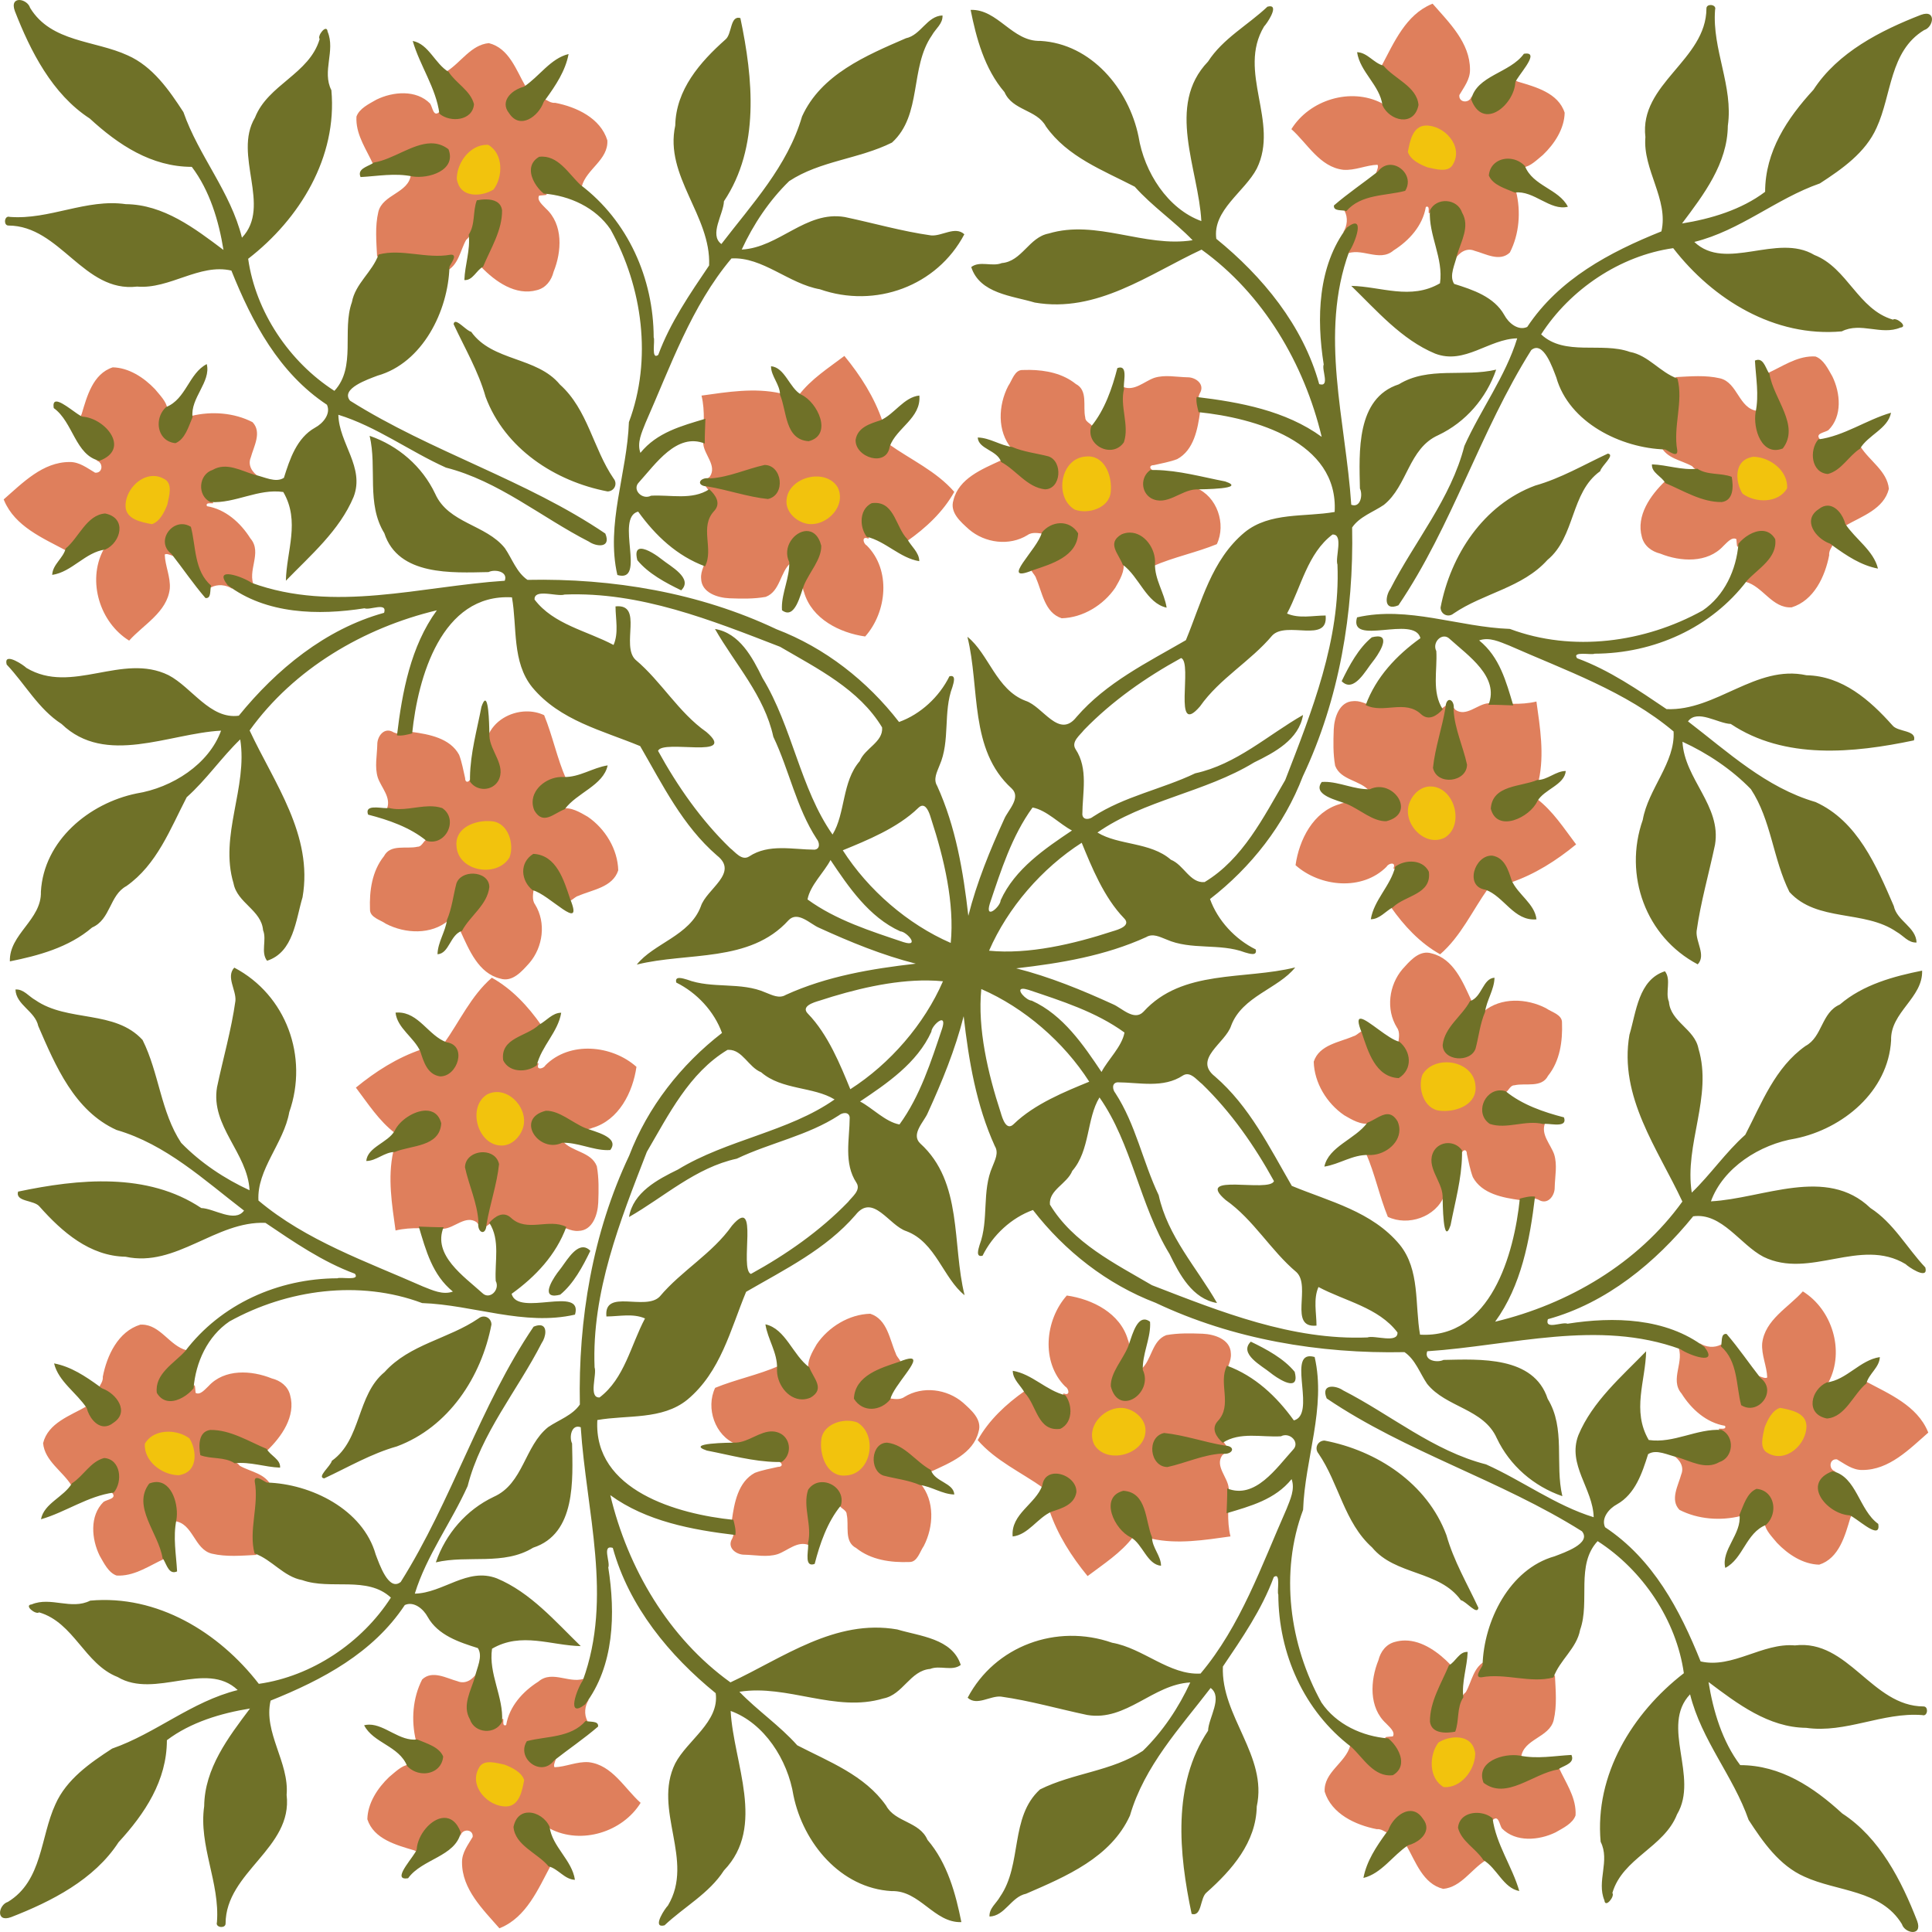 <?xml version="1.0" encoding="UTF-8" standalone="no"?>
<svg id="svg4136" xmlns:rdf="http://www.w3.org/1999/02/22-rdf-syntax-ns#" xmlns="http://www.w3.org/2000/svg" height="997.24pt" width="997.24pt" version="1.1" xmlns:cc="http://creativecommons.org/ns#" xmlns:dc="http://purl.org/dc/elements/1.1/" viewBox="0 0 997.237 997.237">
<g id="g4842">
<path id="path4208" d="m741.56 54.325a21.465 22.658 0 0 0 -21.47 22.658 21.465 22.658 0 0 0 21.47 22.656 21.465 22.658 0 0 0 21.46 -22.656 21.465 22.658 0 0 0 -21.46 -22.658zm-492.96 6.852a27.478 26.032 0 0 0 -27.48 26.032 27.478 26.032 0 0 0 27.48 26.031 27.478 26.032 0 0 0 27.48 -26.031 27.478 26.032 0 0 0 -27.48 -26.032zm661.43 159.94a26.032 27.478 0 0 0 -26.031 27.478 26.032 27.478 0 0 0 26.031 27.478 26.032 27.478 0 0 0 26.033 -27.478 26.032 27.478 0 0 0 -26.033 -27.478zm-346.13 2.892a26.032 27.478 0 0 0 -26.033 27.478 26.032 27.478 0 0 0 26.033 27.478 26.032 27.478 0 0 0 26.031 -27.478 26.032 27.478 0 0 0 -26.031 -27.478zm-486.92 10.21a22.658 21.465 0 0 0 -22.658 21.464 22.658 21.465 0 0 0 22.658 21.466 22.658 21.465 0 0 0 22.656 -21.466 22.658 21.465 0 0 0 -22.656 -21.464zm341.31 0.508a20.729 18.801 0 0 0 -20.73 18.8 20.729 18.801 0 0 0 20.73 18.802 20.729 18.801 0 0 0 20.728 -18.802 20.729 18.801 0 0 0 -20.728 -18.8zm325.42 162.83a18.801 20.729 0 0 0 -18.802 20.73 18.801 20.729 0 0 0 18.802 20.728 18.801 20.729 0 0 0 18.8 -20.728 18.801 20.729 0 0 0 -18.8 -20.73zm-492.22 9.745a27.478 26.032 0 0 0 -27.478 26.031 27.478 26.032 0 0 0 27.478 26.033 27.478 26.032 0 0 0 27.478 -26.033 27.478 26.032 0 0 0 -27.478 -26.031zm494.25 130.56a27.478 26.032 0 0 0 -27.478 26.033 27.478 26.032 0 0 0 27.478 26.031 27.478 26.032 0 0 0 27.478 -26.031 27.478 26.032 0 0 0 -27.478 -26.033zm-492.22 20.352a18.801 20.729 0 0 0 -18.8 20.728 18.801 20.729 0 0 0 18.8 20.73 18.801 20.729 0 0 0 18.802 -20.73 18.801 20.729 0 0 0 -18.802 -20.728zm179.81 160.05a26.032 27.478 0 0 0 -26.031 27.478 26.032 27.478 0 0 0 26.031 27.478 26.032 27.478 0 0 0 26.033 -27.478 26.032 27.478 0 0 0 -26.033 -27.478zm486.92 1.825a22.658 21.465 0 0 0 -22.656 21.466 22.658 21.465 0 0 0 22.656 21.464 22.658 21.465 0 0 0 22.658 -21.464 22.658 21.465 0 0 0 -22.658 -21.466zm-833.05 1.067a26.032 27.478 0 0 0 -26.033 27.478 26.032 27.478 0 0 0 26.033 27.478 26.032 27.478 0 0 0 26.031 -27.478 26.032 27.478 0 0 0 -26.031 -27.478zm491.74 3.753a20.729 18.801 0 0 0 -20.728 18.802 20.729 18.801 0 0 0 20.728 18.8 20.729 18.801 0 0 0 20.73 -18.8 20.729 18.801 0 0 0 -20.73 -18.802zm169.69 159.09a27.478 26.032 0 0 0 -27.478 26.031 27.478 26.032 0 0 0 27.478 26.033 27.478 26.032 0 0 0 27.478 -26.033 27.478 26.032 0 0 0 -27.478 -26.031zm-492.95 13.602a21.465 22.658 0 0 0 -21.464 22.656 21.465 22.658 0 0 0 21.464 22.658 21.465 22.658 0 0 0 21.466 -22.658 21.465 22.658 0 0 0 -21.466 -22.656z" fill="#f2c30d"/>
<path id="path4140" d="m739.46 1.902-0.523 0.223c-13.37 5.569-19.43 19.927-25.8 31.864 5.454 7.138 16.533 10.163 18.212 19.873-0.053 5.417-6.33 8.761-10.958 6.111-3.362-1.119-4.988-4.577-7.211-6.739-15.981-8.235-37.234-1.707-46.605 13.428 8.309 7.414 14.643 19.574 26.797 20.983 6.047 0.461 11.843-2.436 17.62-2.598 1.273 1.437-2.643 6.703 0.444 4.341 2.874-4.585 9.804-4.469 12.786-0.089 2.321 2.62 2.701 9.189-1.98 9.095-9.749 1.772-21.428 2.082-28.245 10.427 1.892 3.546 1.437 7.784-0.7 11.133 1.924-0.829 4.298-4.478 6.586-3.413 0.366 5.344-2.518 10.476-5.445 14.786 8.003-4.15 17.471 4.345 24.895-2.078 8.055-5.066 15.044-12.816 16.634-22.422 3.068-1.357-0.068 5.93 2.83 2.123 2.811-6.25 13.378-5.467 15.187 1.183 4.577 7.795-2.149 15.694-2.784 23.461 2.122-3.343 5.862-5.84 9.887-4.156 5.679 1.521 13.043 5.901 18.256 0.902 4.904-9.526 5.75-21.136 3.208-31.538-4.63-2.285-11.682-3.382-13.164-8.963 1.133-8.058 12.528-9.276 17.159-3.556 3.345-0.318 6.925-3.913 9.847-6.306 5.944-5.666 11.058-13.445 11.238-21.784-3.308-10.268-15.019-13.326-24.191-16.064-3.28-1.961-1.674 3.252-3.147 5.089-2.33 5.794-8.472 12.899-15.364 10.194-2.956-1.581-4.296-4.891-5.395-7.866-0.609 3.882-6.695 3.762-6.267-0.478 2.347-4.049 5.592-8.075 5.494-13.114 0.06-13.877-10.82-24.332-19.3-34.052zm-487.14 20.359c-9.194 0.848-14.463 10.083-21.828 14.658 3.604 6.453 12.002 9.881 13.284 17.531-1.372 7.48-12.277 7.867-16.92 3.247-3.16 3.097-3.561-2.398-4.841-4.231-7.157-7.292-19.186-6.221-27.727-2.036-3.777 2.192-8.829 4.527-10.295 8.761-0.025 0.551-0.046 1.103-0.03 1.655 0.183 8.414 5.279 15.53 8.625 22.925 11.669-1.472 21.433-11.885 33.616-9.525 3.839 0.49 6.415 4.025 4.905 7.75-3.13 6.891-12.309 8.159-19.022 7.152-1.104 9.574-14.567 10.092-16.795 19.194-1.788 7.561-1.022 15.394-0.647 23.064 12.73-3.511 25.943 2.112 38.828-0.039-0.164 2.773-2.828 4.998-3.464 7.731 6.679-2.967 7.428-10.593 10.581-16.234 5.71-5.005 4.094-13.217 6.125-19.762 4.577-1.132 12.512-0.351 11.598 6.161-0.585 9.86-6.2 18.551-9.897 27.561 7.214 7.504 17.782 15.003 28.722 11.934 4.642-1.155 7.509-5.024 8.619-9.503 4.219-10.436 5.031-24.351-3.959-32.589-1.485-1.647-4.925-4.325-3.508-6.688 3.34-0.458 5.815 0.204 1.852-2.58-4.376-3.753-8.162-12.396-2.108-16.356 7.471-1.906 13.174 5.477 17.622 10.402 1.392 1.15 3.636 4.792 4.655 3.733 2.389-8.944 13.759-13.633 13.183-23.738-3.546-11.482-15.919-17.24-26.928-19.372-3.351 0.32-4.825-2.712-6.302-1.383-0.141 0.783-1.946 4.128-3.392 5.759-2.817 4.06-9.703 6.213-12.847 1.363-3.581-3.292-2.395-8.839 1.842-11.125 1.407-1.605 5.622-1.53 5.397-3.127-4.778-8.287-8.484-19.721-18.944-22.292zm483.56 42.544c9.522-0.256 19.487 10.498 14.233 19.777-2.323 4.921-9.13 2.628-13.291 1.797-3.909-1.471-8.92-3.971-10.128-7.989 1.005-5.182 2.365-13.347 9.186-13.584zm-484.7 9.939c0.272-0.002 0.546 0.005 0.822 0.02 7.914 4.53 7.671 16.502 2.792 23.011-5.701 3.664-15.962 4.442-18.484-3.314-0.277-0.939-0.65-1.913-0.52-2.911 0.413-8.051 6.958-16.732 15.391-16.806zm184.67 108.97c-8.244 6.248-17.226 11.937-23.556 20.291 6.79 3.109 12.422 11.304 10.298 18.866-2.204 5.55-9.912 4.676-12.738 0.164-4.35-5.728-3.474-14.239-7.075-20.042-13.449-2.947-27.257-0.677-40.678 1.2 2.004 8.207 0.862 16.519 0.898 24.888 0.496 5.695 7.14 11.256 3.438 16.881-3.596 2.783 0.899 1.668 3.034 1.512 9.044-1.002 17.41-5.49 26.283-6.569 7.42 1.369 8.179 14.191 0.564 15.87-11.046-1.204-21.531-5.033-32.506-6.722 1.638 4.075 8.412 7.787 4.564 12.789-6.63 6.36-3.237 16.147-3.747 24.103-0.33 4.083-3.144 7.511-2.73 11.744 0.2 7.279 8.54 9.86 14.566 10.123 6.241 0.237 12.65 0.387 18.784-0.727 7.585-2.908 7.359-12.925 13.083-17.738-4.263-6.647 2.601-17.726 10.534-14.866 5.859 3.264 4.472 10.836 1.302 15.527-1.949 4.756-7.645 9.232-5.12 14.748 3.973 13.673 18.346 20.91 31.533 22.778 11.282-12.696 13.396-34.441 0.8-46.981-1.835-0.962-2.721-5.003 0.672-3.6 1.728-0.136-2.236-3.594-2.066-5.623-2.011-5.216 1.604-13.831 8.119-11.645 8.114 2.807 8.224 13.345 14.088 18.639 9.651-6.767 18.591-15.044 24.377-25.433-9.292-10.732-22.548-16.626-33.922-24.728 0.355 5.086-5.147 8.055-9.47 6.108-5.184-1.24-9.327-8.198-4.598-12.531 2.914-2.986 7.136-3.974 10.95-5.278-4.22-12.428-11.386-23.655-19.68-33.748zm499.54 0.256c-8.414 0.183-15.53 5.279-22.925 8.625 1.472 11.669 11.885 21.433 9.525 33.616-0.49 3.839-4.025 6.415-7.75 4.905-6.891-3.13-8.159-12.309-7.152-19.022-9.574-1.104-10.092-14.567-19.194-16.795-7.561-1.789-15.394-1.022-23.064-0.647 3.511 12.73-2.113 25.943 0.039 38.828-2.773-0.164-4.998-2.828-7.731-3.464 2.967 6.679 10.593 7.428 16.234 10.581 5.005 5.71 13.217 4.094 19.763 6.125 1.132 4.577 0.351 12.512-6.161 11.598-9.86-0.585-18.551-6.2-27.561-9.897-7.504 7.214-15.003 17.782-11.934 28.722 1.155 4.642 5.024 7.509 9.503 8.619 10.436 4.219 24.351 5.031 32.589-3.959 1.647-1.484 4.325-4.925 6.688-3.508 0.458 3.34-0.204 5.815 2.58 1.852 3.753-4.376 12.396-8.162 16.356-2.108 1.906 7.471-5.477 13.174-10.402 17.622-1.15 1.392-4.792 3.636-3.733 4.655 8.944 2.389 13.633 13.759 23.737 13.183 11.482-3.546 17.24-15.919 19.372-26.928-0.32-3.351 2.712-4.825 1.383-6.302-0.783-0.141-4.128-1.946-5.759-3.392-4.06-2.817-6.213-9.703-1.363-12.847 3.292-3.581 8.839-2.395 11.125 1.842 1.605 1.407 1.53 5.622 3.127 5.397 8.287-4.778 19.721-8.484 22.292-18.944-0.848-9.194-10.083-14.463-14.658-21.828-6.453 3.604-9.881 12.002-17.531 13.284-7.48-1.372-7.867-12.277-3.247-16.92-3.097-3.16 2.398-3.561 4.231-4.841 7.292-7.157 6.221-19.186 2.036-27.727-2.192-3.777-4.527-8.829-8.761-10.295-0.551-0.025-1.103-0.046-1.655-0.03zm-877.2 5.642c-10.268 3.308-13.326 15.019-16.064 24.191-1.961 3.28 3.252 1.674 5.089 3.147 5.794 2.33 12.899 8.472 10.194 15.364-1.581 2.956-4.891 4.296-7.866 5.395 3.882 0.609 3.762 6.695-0.478 6.267-4.049-2.347-8.075-5.592-13.114-5.494-13.876-0.059-24.331 10.824-34.052 19.303l0.223 0.523c5.569 13.367 19.927 19.425 31.864 25.798 7.138-5.454 10.163-16.533 19.873-18.213 5.417 0.053 8.761 6.33 6.111 10.958-1.119 3.362-4.577 4.988-6.739 7.211-8.235 15.981-1.707 37.233 13.428 46.605 7.414-8.309 19.574-14.643 20.983-26.797 0.461-6.047-2.436-11.843-2.598-17.62 1.437-1.273 6.703 2.645 4.341-0.442-4.585-2.874-4.469-9.806-0.089-12.788 2.62-2.321 9.189-2.701 9.095 1.98 1.772 9.749 2.082 21.428 10.427 28.245 3.546-1.892 7.785-1.437 11.133 0.7-0.829-1.925-4.478-4.298-3.413-6.586 5.344-0.366 10.476 2.518 14.786 5.445-4.15-8.003 4.345-17.471-2.078-24.895-5.066-8.055-12.816-15.044-22.422-16.634-1.357-3.068 5.93 0.068 2.123-2.83-6.25-2.811-5.467-13.378 1.183-15.188 7.795-4.577 15.694 2.149 23.461 2.784-3.343-2.122-5.84-5.862-4.156-9.887 1.521-5.679 5.901-13.043 0.902-18.256-9.526-4.904-21.135-5.75-31.537-3.208-2.285 4.63-3.382 11.682-8.963 13.164-8.058-1.133-9.276-12.528-3.556-17.159-0.318-3.345-3.913-6.925-6.306-9.847-5.666-5.944-13.445-11.058-21.784-11.237zm473.26 1.325c-1.209-0.015-2.414 0.003-3.609 0.048-4.15-0.12-5.377 5.314-7.441 8.245-5.146 9.937-5.774 23.343 1.72 32.237 6.485 3.081 14.056 2.828 20.487 5.766 4.796 3.825 3.676 14.09-3.222 14.553-9.514-1.019-14.767-10.916-22.975-14.027-9.456 4.386-21.548 9.192-24.284 20.447-2.031 6.351 3.831 11.247 8.048 15.062 8.24 7.057 20.829 8.724 30.208 2.92 2.421-1.77 5.85-0.914 7.931-0.716 3.863-5.823 14.328-6.319 17.336 0.309-0.875 10.585-12.686 14.493-21.305 17.295-4.595 0.277-0.033 3.119 0.473 5.464 3.195 7.247 4.371 17.723 13.173 20.586 10.903-0.265 21.563-6.761 27.689-15.781 2.256-3.923 5.187-8.697 4.123-13.248-1.634-3.666-6.434-9.094-2.006-12.561 6.301-4.913 15.075 0.946 16.789 7.753 0.773 2.2 0.93 4.563 0.703 6.87 10.551-4.611 22.293-6.97 32.794-11.281 4.965-10.429 0.085-24.716-10.783-29.052-7.85 0.157-14.887 8.691-22.795 4.627-5.155-2.866-4.701-11.119 0.475-13.739-1.912-1.027-1.62-2.669 0.62-2.625 4.061-0.947 8.095-1.617 11.989-3.087 8.671-4.654 10.634-15.568 11.858-24.438-1.12-3.457-1.694-7.178 0.294-10.388 1.791-4.338-2.914-7.48-6.77-7.425-5.693-0.11-11.652-1.467-17.183 0.286-5.205 1.83-10.332 7.124-16.183 4.622-3.012 9.54 3.195 19.668-0.681 28.881-5.104 6.602-17.102 0.772-15.142-7.352 0.895-2.389-3.622-2.805-3.617-5.717-1.314-5.627 1.555-13.968-4.875-17.277-6.713-5.404-15.376-7.152-23.841-7.261zm30.584 44.645c8.826 0.336 12.13 11.023 11.277 18.427-0.793 8.298-11.703 11.62-18.611 9.012-10.792-6.404-7.342-26.832 6.033-27.389 0.435-0.014 0.865-0.081 1.302-0.05zm343.27 0.189c0.124 0.002 0.249 0.01 0.373 0.027 8.311 0.426 17.292 7.387 16.786 16.212-4.53 7.914-16.502 7.671-23.011 2.792-3.664-5.701-4.442-15.962 3.314-18.484 0.822-0.243 1.67-0.559 2.538-0.547zm-826.02 9.909c1.761 0.018 3.553 0.468 5.292 1.453 4.921 2.323 2.628 9.13 1.797 13.291-1.471 3.909-3.971 8.92-7.989 10.128-5.182-1.005-13.347-2.365-13.584-9.186-0.208-7.737 6.853-15.765 14.484-15.686zm341.86 0.264c4.458-0.087 8.785 1.602 11.212 5.547 5.268 10.477-7.786 22.372-18.114 18.181-4.36-1.632-8.317-5.84-8.298-10.708-0.027-7.795 7.769-12.875 15.2-13.02zm278.2 115.92c-0.259 0.002-0.52 0.015-0.784 0.041-7.279 0.2-9.86 8.54-10.123 14.566-0.237 6.241-0.387 12.65 0.727 18.784 2.908 7.585 12.925 7.359 17.738 13.083 6.647-4.263 17.726 2.601 14.866 10.534-3.264 5.859-10.836 4.472-15.527 1.302-4.756-1.949-9.232-7.645-14.748-5.12-13.673 3.973-20.91 18.346-22.778 31.533 12.696 11.282 34.441 13.396 46.981 0.8 0.962-1.835 5.003-2.721 3.6 0.672 0.136 1.728 3.594-2.236 5.623-2.066 5.216-2.011 13.831 1.604 11.645 8.119-2.807 8.114-13.345 8.224-18.639 14.088 6.767 9.651 15.044 18.591 25.433 24.377 10.732-9.292 16.626-22.548 24.728-33.922-5.086 0.355-8.055-5.147-6.108-9.47 1.24-5.184 8.198-9.327 12.531-4.598 2.986 2.914 3.974 7.136 5.278 10.95 12.428-4.22 23.655-11.386 33.748-19.68-6.248-8.244-11.937-17.226-20.291-23.556-3.109 6.79-11.304 12.422-18.866 10.298-5.55-2.204-4.676-9.912-0.164-12.738 5.728-4.35 14.239-3.474 20.042-7.075 2.947-13.449 0.677-27.257-1.2-40.678-8.207 2.004-16.519 0.862-24.888 0.898-5.695 0.496-11.256 7.14-16.881 3.438-2.783-3.596-1.668 0.899-1.512 3.034 1.002 9.044 5.49 17.41 6.569 26.283-1.369 7.42-14.191 8.179-15.87 0.564 1.204-11.046 5.033-21.531 6.722-32.506-4.075 1.638-7.787 8.412-12.789 4.564-6.36-6.63-16.147-3.237-24.103-3.747-3.828-0.309-7.08-2.801-10.959-2.77zm-427.88 5.348c-8.27 0.192-16.527 4.911-19.644 12.722 0.157 7.85 8.691 14.887 4.627 22.795-2.866 5.155-11.119 4.701-13.739-0.475-1.027 1.912-2.669 1.62-2.625-0.62-0.947-4.061-1.617-8.095-3.087-11.989-4.654-8.671-15.568-10.634-24.438-11.858-3.457 1.12-7.178 1.694-10.387-0.294-4.338-1.791-7.48 2.914-7.425 6.77-0.11 5.693-1.467 11.652 0.286 17.183 1.83 5.205 7.124 10.332 4.622 16.183 9.54 3.012 19.668-3.195 28.881 0.681 6.602 5.104 0.772 17.102-7.352 15.142-2.389-0.895-2.805 3.622-5.717 3.617-5.627 1.314-13.968-1.555-17.277 4.875-6.176 7.672-7.576 17.891-7.213 27.45-0.12 4.15 5.314 5.377 8.245 7.441 9.937 5.146 23.343 5.774 32.237-1.72 3.081-6.485 2.828-14.056 5.766-20.487 3.825-4.796 14.09-3.676 14.553 3.222-1.019 9.514-10.916 14.767-14.027 22.975 4.386 9.456 9.192 21.548 20.447 24.284 6.351 2.031 11.247-3.831 15.062-8.048 7.057-8.24 8.724-20.829 2.92-30.208-1.77-2.421-0.914-5.85-0.716-7.931-5.823-3.863-6.319-14.328 0.309-17.336 10.585 0.875 14.493 12.686 17.295 21.305 0.277 4.595 3.119 0.033 5.464-0.473 7.247-3.195 17.723-4.371 20.586-13.173-0.265-10.903-6.761-21.563-15.781-27.689-3.923-2.256-8.697-5.187-13.248-4.123-3.666 1.634-9.094 6.434-12.561 2.006-4.913-6.301 0.946-15.075 7.753-16.789 2.2-0.773 4.563-0.93 6.87-0.703-4.611-10.551-6.97-22.293-11.281-32.794-2.933-1.397-6.172-2.014-9.408-1.939zm466.81 38.738c12.471-0.043 17.993 19.939 7.473 26.412-10.477 5.268-22.372-7.786-18.181-18.114 1.632-4.36 5.84-8.317 10.708-8.298zm-487.18 17.853c1.001-0.026 1.978 0.015 2.903 0.122 8.298 0.793 11.62 11.703 9.012 18.611-6.404 10.792-26.832 7.342-27.389-6.033-0.014-0.435-0.081-0.865-0.05-1.302 0.294-7.723 8.514-11.217 15.523-11.398zm485.62 67.923c-5.244-0.181-9.41 4.769-12.748 8.459-7.057 8.24-8.724 20.829-2.92 30.208 1.77 2.421 0.914 5.85 0.716 7.931 5.823 3.863 6.319 14.328-0.309 17.336-10.585-0.875-14.493-12.686-17.295-21.305-0.277-4.595-3.119-0.033-5.464 0.473-7.247 3.195-17.723 4.371-20.586 13.173 0.265 10.903 6.761 21.563 15.781 27.689 3.923 2.256 8.697 5.187 13.248 4.123 3.666-1.634 9.094-6.434 12.561-2.006 4.913 6.301-0.946 15.075-7.753 16.789-2.2 0.772-4.563 0.93-6.87 0.703 4.611 10.551 6.97 22.293 11.281 32.794 10.429 4.965 24.716 0.085 29.052-10.783-0.157-7.85-8.691-14.887-4.627-22.795 2.866-5.155 11.119-4.701 13.739 0.475 1.027-1.912 2.669-1.62 2.625 0.62 0.947 4.061 1.617 8.095 3.087 11.989 4.654 8.671 15.568 10.634 24.438 11.858 3.457-1.12 7.178-1.694 10.387 0.294 4.338 1.791 7.48-2.914 7.425-6.77 0.11-5.693 1.467-11.652-0.286-17.183-1.83-5.205-7.124-10.332-4.622-16.183-9.54-3.012-19.668 3.195-28.881-0.681-6.602-5.104-0.772-17.102 7.352-15.142 2.389 0.895 2.805-3.622 5.717-3.617 5.627-1.314 13.968 1.555 17.277-4.875 6.176-7.672 7.576-17.891 7.213-27.45 0.12-4.15-5.314-5.377-8.245-7.441-9.937-5.146-23.343-5.774-32.237 1.72-3.081 6.485-2.828 14.056-5.766 20.488-3.825 4.796-14.09 3.676-14.553-3.222 1.019-9.514 10.916-14.767 14.027-22.975-4.386-9.456-9.192-21.548-20.447-24.284-0.794-0.254-1.565-0.385-2.314-0.411zm-482.84 12.945c-10.732 9.292-16.626 22.548-24.728 33.922 5.086-0.355 8.055 5.147 6.108 9.47-1.24 5.184-8.198 9.327-12.531 4.598-2.986-2.914-3.974-7.136-5.278-10.95-12.428 4.22-23.655 11.386-33.748 19.68 6.248 8.244 11.937 17.226 20.291 23.556 3.109-6.79 11.304-12.422 18.866-10.298 5.55 2.204 4.676 9.912 0.164 12.738-5.728 4.35-14.239 3.474-20.042 7.075-2.947 13.449-0.677 27.257 1.2 40.678 8.207-2.004 16.519-0.862 24.888-0.898 5.695-0.496 11.256-7.14 16.881-3.438 2.783 3.596 1.668-0.899 1.512-3.034-1.002-9.044-5.49-17.41-6.569-26.283 1.369-7.42 14.191-8.179 15.87-0.564-1.204 11.046-5.033 21.531-6.722 32.506 4.075-1.638 7.787-8.412 12.789-4.564 6.36 6.63 16.147 3.237 24.103 3.747 4.083 0.33 7.511 3.144 11.744 2.73 7.279-0.2 9.86-8.54 10.123-14.566 0.237-6.241 0.387-12.65-0.727-18.784-2.908-7.585-12.925-7.359-17.738-13.083-6.647 4.263-17.726-2.601-14.866-10.534 3.264-5.859 10.836-4.472 15.527-1.302 4.756 1.949 9.232 7.645 14.748 5.12 13.673-3.973 20.91-18.346 22.778-31.533-12.696-11.282-34.441-13.396-46.981-0.8-0.962 1.835-5.003 2.721-3.6-0.672-0.136-1.728-3.594 2.236-5.623 2.066-5.216 2.011-13.831-1.604-11.645-8.119 2.807-8.114 13.345-8.224 18.639-14.088-6.767-9.651-15.044-18.591-25.433-24.377zm492.82 43.648c7.246 0.04 14.582 4.482 14.912 12.423 0.014 0.435 0.081 0.865 0.05 1.302-0.336 8.826-11.023 12.13-18.427 11.277-8.298-0.793-11.62-11.703-9.012-18.611 2.602-4.384 7.519-6.418 12.477-6.391zm-490.27 15.356c8.853-0.047 16.769 10.608 13.233 19.322-1.632 4.36-5.84 8.317-10.708 8.298-12.471 0.043-17.993-19.939-7.473-26.412 1.637-0.823 3.309-1.199 4.948-1.208zm674.14 102.9c-7.414 8.309-19.574 14.643-20.983 26.797-0.461 6.047 2.436 11.843 2.598 17.62-1.437 1.273-6.703-2.645-4.341 0.442 4.585 2.874 4.469 9.806 0.089 12.788-2.62 2.321-9.189 2.701-9.095-1.98-1.772-9.749-2.082-21.428-10.427-28.245-3.546 1.892-7.785 1.437-11.133-0.7 0.829 1.924 4.478 4.298 3.413 6.586-5.344 0.366-10.476-2.518-14.786-5.445 4.15 8.003-4.345 17.471 2.078 24.895 5.066 8.055 12.816 15.044 22.422 16.634 1.357 3.068-5.93-0.068-2.123 2.83 6.25 2.811 5.467 13.378-1.183 15.187-7.795 4.577-15.694-2.149-23.461-2.784 3.343 2.122 5.84 5.862 4.156 9.887-1.521 5.679-5.901 13.043-0.902 18.256 9.526 4.904 21.135 5.75 31.537 3.208 2.285-4.63 3.382-11.682 8.963-13.164 8.058 1.133 9.276 12.528 3.556 17.159 0.318 3.345 3.913 6.925 6.306 9.847 5.666 5.944 13.445 11.058 21.784 11.237 10.268-3.308 13.326-15.019 16.064-24.191 1.961-3.28-3.252-1.674-5.089-3.147-5.794-2.33-12.899-8.472-10.194-15.364 1.581-2.956 4.891-4.296 7.866-5.395-3.882-0.609-3.762-6.695 0.478-6.267 4.049 2.347 8.075 5.592 13.114 5.494 13.876 0.059 24.331-10.824 34.052-19.303l-0.223-0.523c-5.569-13.367-19.927-19.425-31.864-25.798-7.138 5.454-10.163 16.533-19.873 18.213-5.417-0.053-8.761-6.33-6.111-10.958 1.119-3.362 4.577-4.988 6.739-7.211 8.235-15.981 1.707-37.234-13.428-46.605zm-379.92 2.133c-11.282 12.696-13.396 34.441-0.8 46.981 1.835 0.962 2.721 5.003-0.672 3.6-1.728 0.136 2.236 3.594 2.066 5.623 2.011 5.216-1.604 13.831-8.119 11.645-8.114-2.807-8.224-13.345-14.088-18.639-9.651 6.767-18.591 15.044-24.377 25.433 9.292 10.732 22.548 16.626 33.922 24.728-0.355-5.086 5.147-8.055 9.47-6.108 5.184 1.24 9.327 8.198 4.598 12.531-2.914 2.986-7.136 3.974-10.95 5.278 4.22 12.428 11.386 23.655 19.68 33.748 8.244-6.248 17.226-11.937 23.556-20.291-6.79-3.109-12.422-11.304-10.298-18.866 2.204-5.55 9.912-4.676 12.738-0.164 4.35 5.728 3.474 14.239 7.075 20.042 13.449 2.947 27.257 0.677 40.678-1.2-2.004-8.207-0.862-16.519-0.898-24.887-0.496-5.695-7.14-11.256-3.438-16.881 3.596-2.783-0.899-1.668-3.034-1.512-9.044 1.002-17.41 5.49-26.283 6.569-7.42-1.369-8.179-14.191-0.564-15.87 11.046 1.204 21.531 5.033 32.506 6.722-1.638-4.075-8.412-7.787-4.564-12.789 6.63-6.36 3.237-16.147 3.747-24.103 0.33-4.083 3.144-7.511 2.73-11.744-0.2-7.279-8.54-9.86-14.566-10.123-6.241-0.237-12.65-0.387-18.784 0.727-7.585 2.908-7.359 12.925-13.083 17.738 4.263 6.647-2.601 17.726-10.534 14.866-5.859-3.264-4.472-10.836-1.302-15.527 1.949-4.756 7.645-9.232 5.12-14.748-3.973-13.673-18.346-20.91-31.533-22.778zm-101.42 9.406c-10.903 0.265-21.563 6.761-27.689 15.781-2.256 3.923-5.187 8.697-4.123 13.248 1.634 3.666 6.434 9.094 2.006 12.561-6.301 4.913-15.075-0.946-16.789-7.753-0.773-2.2-0.93-4.563-0.703-6.87-10.551 4.611-22.293 6.97-32.794 11.281-4.965 10.429-0.085 24.716 10.783 29.052 7.85-0.157 14.887-8.691 22.795-4.627 5.155 2.866 4.701 11.119-0.475 13.739 1.912 1.027 1.62 2.669-0.62 2.625-4.061 0.947-8.095 1.617-11.989 3.087-8.671 4.654-10.634 15.568-11.858 24.438 1.12 3.457 1.694 7.178-0.294 10.388-1.791 4.337 2.914 7.48 6.77 7.425 5.693 0.11 11.652 1.467 17.183-0.286 5.205-1.83 10.332-7.124 16.183-4.622 3.012-9.54-3.195-19.668 0.681-28.881 5.104-6.602 17.102-0.772 15.142 7.352-0.895 2.389 3.622 2.805 3.617 5.717 1.314 5.627-1.555 13.968 4.875 17.277 7.672 6.176 17.891 7.577 27.45 7.213 4.15 0.12 5.377-5.314 7.441-8.245 5.146-9.937 5.774-23.343-1.72-32.238-6.485-3.081-14.056-2.828-20.488-5.766-4.796-3.825-3.676-14.09 3.222-14.553 9.514 1.019 14.767 10.916 22.975 14.027 9.456-4.386 21.548-9.192 24.284-20.447 2.031-6.351-3.831-11.247-8.048-15.062-8.24-7.057-20.829-8.724-30.208-2.92-2.421 1.77-5.85 0.914-7.931 0.716-3.863 5.823-14.328 6.319-17.336-0.309 0.875-10.585 12.686-14.493 21.305-17.295 4.595-0.277 0.033-3.119-0.473-5.464-3.195-7.247-4.371-17.723-13.173-20.586zm-375.87 5.609c-0.305-0.005-0.617 0.002-0.933 0.02-11.482 3.546-17.24 15.919-19.372 26.928 0.32 3.351-2.712 4.825-1.383 6.302 0.783 0.141 4.128 1.946 5.759 3.392 4.06 2.817 6.213 9.703 1.363 12.847-3.292 3.58-8.839 2.395-11.125-1.842-1.605-1.407-1.53-5.622-3.127-5.397-8.287 4.778-19.721 8.484-22.292 18.944 0.848 9.194 10.083 14.463 14.658 21.828 6.453-3.604 9.881-12.002 17.531-13.284 7.48 1.372 7.867 12.277 3.247 16.92 3.097 3.16-2.398 3.561-4.231 4.841-7.292 7.157-6.221 19.186-2.036 27.727 2.192 3.777 4.527 8.829 8.761 10.295 0.551 0.025 1.103 0.046 1.655 0.03 8.414-0.183 15.53-5.279 22.925-8.625-1.472-11.669-11.885-21.433-9.525-33.616 0.49-3.839 4.025-6.415 7.75-4.905 6.891 3.13 8.159 12.309 7.152 19.022 9.574 1.104 10.092 14.567 19.194 16.795 7.561 1.789 15.394 1.022 23.064 0.647-3.511-12.73 2.113-25.943-0.039-38.828 2.773 0.164 4.998 2.828 7.731 3.464-2.967-6.679-10.593-7.428-16.234-10.581-5.005-5.71-13.217-4.094-19.763-6.125-1.132-4.577-0.351-12.512 6.161-11.598 9.86 0.585 18.551 6.2 27.561 9.897 7.504-7.214 15.003-17.782 11.934-28.722-1.155-4.642-5.024-7.509-9.503-8.619-10.436-4.219-24.351-5.031-32.589 3.959-1.647 1.484-4.325 4.925-6.688 3.508-0.458-3.34 0.204-5.815-2.58-1.852-3.753 4.376-12.396 8.162-16.356 2.108-1.906-7.471 5.477-13.174 10.402-17.622 1.15-1.392 4.792-3.636 3.733-4.655-8.665-2.314-13.334-13.058-22.805-13.203zm845.48 42.967c5.182 1.005 13.347 2.365 13.584 9.186 0.256 9.522-10.498 19.487-19.777 14.233-4.921-2.323-2.628-9.13-1.797-13.291 1.471-3.909 3.971-8.92 7.989-10.128zm-340.82 0.027c1.667-0.064 3.347 0.198 4.961 0.853 4.36 1.632 8.317 5.84 8.298 10.708 0.043 12.471-19.939 17.993-26.412 7.473-4.444-8.84 4.154-18.69 13.153-19.034zm-141.21 6.645c2.007-0.074 3.984 0.207 5.711 0.859 10.792 6.404 7.342 26.832-6.033 27.389-0.435 0.014-0.865 0.081-1.302 0.05-8.826-0.336-12.13-11.023-11.277-18.427 0.595-6.223 6.88-9.649 12.9-9.872zm-349.64 5.631c3.858 0.065 7.751 1.312 10.598 3.447 3.664 5.701 4.442 15.962-3.314 18.484-0.939 0.277-1.913 0.65-2.911 0.52-8.311-0.426-17.292-7.387-16.786-16.212 2.548-4.452 7.452-6.322 12.413-6.239zm638.03 107.78c-1.68 0-3.38 0.225-5.089 0.705-4.642 1.155-7.509 5.024-8.619 9.503-4.219 10.436-5.031 24.351 3.959 32.589 1.485 1.647 4.925 4.325 3.508 6.688-3.34 0.458-5.815-0.204-1.852 2.58 4.376 3.753 8.162 12.396 2.108 16.356-7.471 1.906-13.174-5.477-17.622-10.402-1.392-1.15-3.634-4.792-4.653-3.733-2.389 8.945-13.761 13.633-13.184 23.738 3.546 11.482 15.919 17.24 26.928 19.372 3.351-0.32 4.825 2.712 6.302 1.383 0.141-0.783 1.946-4.128 3.392-5.759 2.817-4.06 9.703-6.213 12.847-1.363 3.581 3.292 2.395 8.839-1.842 11.125-1.407 1.605-5.622 1.53-5.397 3.127 4.778 8.287 8.484 19.721 18.944 22.292 9.194-0.848 14.463-10.083 21.828-14.658-3.604-6.453-12.002-9.881-13.284-17.531 1.372-7.48 12.277-7.867 16.92-3.247 3.16-3.097 3.561 2.398 4.841 4.231 7.157 7.292 19.186 6.221 27.727 2.036 3.777-2.193 8.829-4.527 10.295-8.761 0.025-0.551 0.046-1.103 0.03-1.655-0.183-8.414-5.279-15.53-8.625-22.925-11.669 1.472-21.433 11.885-33.616 9.525-3.839-0.49-6.415-4.025-4.905-7.75 3.13-6.891 12.309-8.159 19.022-7.152 1.104-9.574 14.567-10.092 16.795-19.194 1.788-7.561 1.022-15.394 0.647-23.064-12.73 3.511-25.943-2.112-38.828 0.039 0.164-2.773 2.828-4.998 3.464-7.731-6.679 2.967-7.428 10.593-10.581 16.234-5.71 5.005-4.094 13.217-6.125 19.762-4.577 1.132-12.512 0.351-11.598-6.161 0.585-9.86 6.2-18.551 9.897-27.561-6.087-6.332-14.562-12.659-23.633-12.639zm-479.15 16.867c-2.122 3.343-5.862 5.84-9.887 4.156-5.679-1.521-13.043-5.901-18.256-0.902-4.904 9.526-5.75 21.135-3.208 31.537 4.63 2.285 11.682 3.382 13.164 8.963-1.133 8.058-12.528 9.276-17.159 3.556-3.345 0.318-6.925 3.913-9.847 6.306-5.944 5.666-11.058 13.445-11.238 21.784 3.308 10.268 15.019 13.326 24.191 16.064 3.28 1.961 1.674-3.252 3.147-5.089 2.33-5.794 8.472-12.9 15.364-10.194 2.956 1.581 4.296 4.891 5.395 7.866 0.609-3.882 6.695-3.762 6.267 0.478-2.347 4.049-5.592 8.075-5.494 13.114-0.059 13.876 10.824 24.331 19.303 34.052l0.523-0.223c13.367-5.569 19.425-19.927 25.798-31.864-5.454-7.138-16.533-10.163-18.212-19.873 0.053-5.417 6.33-8.761 10.958-6.111 3.362 1.119 4.988 4.577 7.211 6.739 15.981 8.235 37.234 1.707 46.605-13.428-8.309-7.414-14.643-19.574-26.797-20.983-6.047-0.461-11.843 2.436-17.62 2.598-1.273-1.437 2.645-6.703-0.442-4.341-2.874 4.585-9.806 4.469-12.788 0.089-2.321-2.62-2.701-9.189 1.98-9.095 9.749-1.772 21.428-2.082 28.245-10.427-1.892-3.546-1.437-7.785 0.7-11.133-1.924 0.829-4.298 4.478-6.586 3.413-0.366-5.344 2.518-10.476 5.445-14.786-8.003 4.15-17.471-4.345-24.895 2.078-8.055 5.066-15.044 12.816-16.634 22.422-3.068 1.357 0.068-5.93-2.83-2.123-2.811 6.25-13.378 5.467-15.187-1.183-4.577-7.795 2.149-15.694 2.784-23.461zm505.48 33.139c4.127-0.033 7.994 1.631 9.412 5.994 0.277 0.939 0.65 1.913 0.52 2.911-0.426 8.311-7.387 17.292-16.213 16.786-7.914-4.53-7.671-16.502-2.792-23.011 2.494-1.603 5.862-2.654 9.072-2.68zm-498.43 12.817c2.512 0.062 5.254 0.844 7.334 1.259 3.909 1.471 8.92 3.971 10.128 7.989-1.005 5.182-2.365 13.347-9.186 13.584-9.522 0.256-19.487-10.498-14.233-19.777 1.161-2.461 3.444-3.118 5.956-3.056z" fill="#df7f5c"/>
<path id="path4138" d="m9.947 0c-2.156-0.004-3.761 1.619-2.286 5.689 8.08 20.79 19.33 42.929 38.67 55.489 14.76 13.57 31.819 24.93 52.669 24.95 9.27 12.24 13.98 28.031 16.35 42.891-14.86-11.17-30.929-23.451-50.409-23.641-20.44-2.93-39.459 8.191-59.909 6.581-1.575-0.54-2.457 0.922-2.447 2.314 0.008 1.083 0.555 2.123 1.736 2.145 26.79 0.08 38.8 34.789 66.45 31.509 16.79 1.44 32.161-12.089 48.661-8.269 10.73 26.75 24.6 52.889 49.33 69.269 2.14 4.67-2.051 9.651-6.161 11.831-9.44 5.3-13.019 16.21-16.059 25.88-4.3 2.79-10.21-0.571-14.95-1.511-6.99-2.04-14.691-6.75-21.841-2.58-7.3 2.37-8.099 13.18-1.169 16.6 12.85 0.81 24.669-7.099 37.639-5.189 8.84 15.15 1.641 30.499 1.341 45.789 12.66-13.06 27.74-25.939 34.97-43.309 5.84-15.26-7.561-27.611-7.891-42.341 19.63 6.04 36.771 18.83 55.541 27.27 27.22 6.93 49.17 25.619 73.8 38.209 3.68 2.6 11.679 3.581 8.459-4.169-40.88-27.7-89.75-42.12-131.75-68.57-5.13-6.25 9.39-11.08 14.13-12.92 23.3-6.56 36.54-33.409 37.17-56.209 0.78-1.8 4.569-6.551 0.509-6.231-12.34 2.27-25.209-3.269-37.109-0.089-3.18 8.99-11.999 14.95-13.759 24.6-5.24 14.6 2.349 33.549-9.031 45.759-23.28-14.95-40.649-40.81-44.509-68.17 26.63-20.59 46.1-52.429 42.95-87.019-4.96-9.79 2.189-20.35-1.941-30.22-0.42-4.3-5.529 2.139-4.109 3.809-5.27 18.05-26.71 23.461-33.38 40.561-11.52 19.32 8.8 45.649-6.73 61.969-5.92-23.82-22.321-42.179-30.211-64.819-7.43-11.42-15.859-23.571-28.759-29.281-16.97-7.83-39.51-6.659-50.37-24.509-0.73-2.435-3.438-4.065-5.594-4.069zm873.01 2.584c-1.083 0.008-2.123 0.555-2.145 1.736-0.08 26.79-34.789 38.8-31.509 66.45-1.44 16.79 12.089 32.161 8.269 48.661-26.75 10.73-52.889 24.6-69.269 49.33-4.67 2.14-9.651-2.051-11.831-6.161-5.3-9.44-16.21-13.019-25.88-16.059-2.79-4.3 0.571-10.21 1.511-14.95 2.04-6.99 6.75-14.691 2.58-21.841-2.37-7.3-13.18-8.099-16.6-1.169-0.81 12.85 7.099 24.669 5.189 37.639-15.15 8.84-30.499 1.641-45.789 1.341 13.06 12.66 25.939 27.74 43.309 34.97 15.26 5.84 27.611-7.561 42.341-7.891-6.04 19.63-18.83 36.771-27.27 55.541-6.93 27.22-25.619 49.17-38.209 73.8-2.6 3.68-3.581 11.679 4.169 8.459 27.7-40.88 42.12-89.75 68.57-131.75 6.25-5.13 11.08 9.39 12.92 14.13 6.56 23.3 33.409 36.54 56.209 37.17 1.8 0.78 6.551 4.569 6.231 0.509-2.27-12.34 3.269-25.209 0.089-37.109-8.99-3.18-14.95-11.999-24.6-13.759-14.6-5.24-33.549 2.349-45.759-9.031 14.95-23.28 40.81-40.649 68.17-44.509 20.59 26.63 52.429 46.1 87.019 42.95 9.79-4.96 20.35 2.189 30.22-1.941 4.3-0.42-2.139-5.529-3.809-4.109-18.05-5.27-23.461-26.71-40.561-33.38-19.32-11.52-45.649 8.8-61.969-6.73 23.82-5.92 42.179-22.321 64.819-30.211 11.42-7.43 23.571-15.859 29.281-28.759 7.83-16.97 6.659-39.51 24.509-50.37 4.87-1.46 6.52-10.83-1.62-7.88-20.79 8.08-42.929 19.33-55.489 38.67-13.57 14.76-24.93 31.819-24.95 52.669-12.24 9.27-28.031 13.98-42.891 16.35 11.17-14.86 23.451-30.929 23.641-50.409 2.93-20.44-8.191-39.459-6.581-59.909 0.54-1.575-0.922-2.457-2.314-2.447zm-227.2 0.661c-0.129-0.008-0.269-0.008-0.419 0.002-0.32 0.021-0.69 0.083-1.113 0.194-10.17 9.6-22.969 16.38-30.689 28.35-21.85 22.73-4.881 55.37-3.441 82.32-17.32-6.27-29.47-25.19-32.43-43.68-5.03-24.42-24.29-47.84-50.7-49.32-14.49 0.46-21.909-16.491-35.959-16.011 2.89 14.43 7.129 30.411 17.489 42.461 4.14 9.59 16.7 8.95 21.38 17.7 11.1 15.76 29.5 22.639 45.85 31.109 9.05 10.17 20.571 17.97 29.861 27.63-24.86 3.96-49.581-10.91-74.341-3.45-10.12 1.92-13.75 14.371-24.15 15.241-4.95 2.03-11.36-1.341-15.77 2.059 4.4 13.72 21.161 14.82 32.781 18.32 32.07 5.57 58.96-14.68 86.1-27.32 31.87 22.89 52.989 58.871 62.009 96.641-18.58-13.53-42.23-17.91-64.57-20.58-0.36 2.65 0.41 5.279 1.03 7.839 28.64 2.92 72.311 15.041 70.231 51.511-15.45 2.73-33.411-0.071-46.441 10.489-17.23 14.33-22.26 36.181-30.35 55.691-19.91 11.54-41.11 21.891-56.45 39.641-9.07 11.55-17.3-5.471-26.3-8.341-15.14-5.7-19.04-24.37-30.02-33.05 6.56 26.28 0.78 58.279 22.87 78.309 5.05 4.78-1.98 11.281-3.83 15.691-7.35 16.073-14.203 32.774-18.562 50.017-2.617-22.928-6.491-45.97-16.106-67.089-2.11-3.45-0.049-7.159 1.211-10.459 5.67-12.8 1.76-27.531 6.68-40.541 0.55-2.02 2.179-6.501-1.541-5.541-5.26 10.65-14.919 19.611-26.009 23.591-16.39-21.18-38.201-38.31-63.311-47.9-39.89-18.89-84.619-26.359-128.47-25.459-5.63-3.84-7.93-10.89-11.67-16.37-9.8-12.26-29.13-12.72-35.98-28.08-6.72-14.18-19.081-24.81-33.831-29.9 3.94 16.66-1.799 34.97 7.581 50.25 7.2 22.17 35.11 20.44 53.78 20.08 3.2-1.6 10.2-0.36 8.38 4.47-43.4 2.85-88.041 16.67-130.69 1.08-4.35-3.1-20.069-8.771-12.389 1.139 19.92 15.14 47 15.73 70.68 12 2.66 1.17 11.94-3.429 10.13 2.331-30.28 8.34-55.62 29.259-75 53.109-14.76 2.04-24.27-14.659-36.27-20.909-24-11.77-49.94 10.27-73.35-3.75-1.491-1.5-10.714-7.668-10.403-2.862 0.021 0.32 0.083 0.69 0.194 1.113 9.6 10.17 16.38 22.969 28.35 30.689 22.73 21.85 55.37 4.881 82.32 3.441-6.27 17.32-25.19 29.47-43.68 32.43-24.42 5.03-47.84 24.29-49.32 50.7 0.46 14.49-16.491 21.909-16.011 35.959 14.43-2.89 30.411-7.129 42.461-17.489 9.59-4.14 8.95-16.7 17.7-21.38 15.76-11.1 22.639-29.5 31.109-45.85 10.17-9.05 17.97-20.571 27.63-29.861 3.96 24.86-10.91 49.581-3.45 74.341 1.92 10.12 14.371 13.75 15.241 24.15 2.03 4.95-1.341 11.36 2.059 15.77 13.72-4.4 14.82-21.161 18.32-32.781 5.57-32.07-14.68-58.96-27.32-86.1 22.89-31.87 58.871-52.989 96.641-62.009-13.53 18.58-17.91 42.23-20.58 64.57 2.65 0.36 5.279-0.41 7.839-1.03 2.92-28.64 15.041-72.311 51.511-70.231 2.73 15.45-0.071 33.411 10.489 46.441 14.33 17.23 36.181 22.26 55.691 30.35 11.54 19.91 21.891 41.11 39.641 56.45 11.55 9.07-5.471 17.3-8.341 26.3-5.7 15.14-24.37 19.04-33.05 30.02 26.28-6.56 58.279-0.78 78.309-22.87 4.78-5.05 11.281 1.98 15.691 3.83 16.075 7.351 32.777 14.204 50.022 18.564-22.929 2.617-45.973 6.489-67.094 16.105-3.45 2.11-7.159 0.049-10.459-1.211-12.8-5.67-27.531-1.76-40.541-6.68-2.02-0.55-6.501-2.179-5.541 1.541 10.65 5.26 19.611 14.919 23.591 26.009-21.18 16.39-38.31 38.201-47.9 63.311-18.89 39.89-26.359 84.619-25.459 128.47-3.84 5.63-10.89 7.93-16.37 11.67-12.26 9.8-12.72 29.13-28.08 35.98-14.18 6.72-24.81 19.081-29.9 33.831 16.66-3.94 34.97 1.799 50.25-7.581 22.17-7.2 20.44-35.11 20.08-53.78-1.6-3.2-0.36-10.2 4.47-8.38 2.85 43.4 16.67 88.041 1.08 130.69-3.1 4.35-8.771 20.069 1.139 12.389 15.14-19.92 15.73-47 12-70.68 1.17-2.66-3.429-11.94 2.331-10.13 8.34 30.28 29.259 55.62 53.109 75 2.04 14.76-14.659 24.27-20.909 36.27-11.77 24 10.27 49.94-3.75 73.35-1.5 1.491-7.668 10.714-2.862 10.403 0.32-0.021 0.69-0.083 1.113-0.194 10.17-9.6 22.969-16.38 30.689-28.35 21.85-22.73 4.881-55.37 3.441-82.32 17.32 6.27 29.47 25.19 32.43 43.68 5.03 24.42 24.29 47.84 50.7 49.32 14.49-0.46 21.909 16.491 35.959 16.011-2.89-14.43-7.129-30.411-17.489-42.461-4.14-9.59-16.7-8.95-21.38-17.7-11.1-15.76-29.5-22.639-45.85-31.109-9.05-10.17-20.571-17.97-29.861-27.63 24.86-3.96 49.581 10.91 74.341 3.45 10.12-1.92 13.75-14.371 24.15-15.241 4.95-2.03 11.36 1.341 15.77-2.059-4.4-13.72-21.161-14.82-32.781-18.32-32.07-5.57-58.96 14.68-86.1 27.32-31.87-22.89-52.989-58.871-62.009-96.641 18.58 13.53 42.23 17.91 64.57 20.58 0.36-2.65-0.41-5.279-1.03-7.839-28.64-2.92-72.311-15.041-70.231-51.511 15.45-2.73 33.411 0.071 46.441-10.489 17.23-14.33 22.26-36.181 30.35-55.691 19.91-11.54 41.11-21.891 56.45-39.641 9.07-11.55 17.3 5.471 26.3 8.341 15.14 5.7 19.04 24.37 30.02 33.05-6.56-26.28-0.78-58.279-22.87-78.309-5.05-4.78 1.98-11.281 3.83-15.691 7.351-16.075 14.204-32.777 18.564-50.022 2.617 22.929 6.489 45.973 16.105 67.094 2.11 3.45 0.049 7.159-1.211 10.459-5.67 12.8-1.76 27.531-6.68 40.541-0.55 2.02-2.179 6.501 1.541 5.541 5.26-10.65 14.919-19.611 26.009-23.591 16.39 21.18 38.201 38.31 63.311 47.9 39.89 18.89 84.619 26.359 128.47 25.459 5.63 3.84 7.93 10.89 11.67 16.37 9.8 12.26 29.13 12.72 35.98 28.08 6.72 14.18 19.081 24.81 33.831 29.9-3.94-16.66 1.799-34.97-7.581-50.25-7.2-22.17-35.11-20.44-53.78-20.08-3.2 1.6-10.2 0.36-8.38-4.47 43.4-2.85 88.041-16.67 130.69-1.08 4.35 3.1 20.069 8.771 12.389-1.139-19.92-15.14-47-15.73-70.68-12-2.66-1.17-11.94 3.429-10.13-2.331 30.28-8.34 55.62-29.259 75-53.109 14.76-2.04 24.27 14.659 36.27 20.909 24 11.77 49.94-10.27 73.35 3.75 1.491 1.5 10.714 7.668 10.403 2.862-0.021-0.32-0.083-0.69-0.194-1.113-9.6-10.17-16.38-22.969-28.35-30.689-22.73-21.85-55.37-4.881-82.32-3.441 6.27-17.32 25.19-29.47 43.68-32.43 24.42-5.03 47.84-24.29 49.32-50.7-0.46-14.49 16.491-21.909 16.011-35.959-14.43 2.89-30.411 7.129-42.461 17.489-9.59 4.14-8.95 16.7-17.7 21.38-15.76 11.1-22.639 29.5-31.109 45.85-10.17 9.05-17.97 20.571-27.63 29.861-3.96-24.86 10.91-49.581 3.45-74.341-1.92-10.12-14.371-13.75-15.241-24.15-2.03-4.95 1.341-11.36-2.059-15.77-13.72 4.4-14.82 21.161-18.32 32.781-5.57 32.07 14.68 58.96 27.32 86.1-22.89 31.87-58.871 52.989-96.641 62.009 13.53-18.58 17.91-42.23 20.58-64.57-2.65-0.36-5.279 0.41-7.839 1.03-2.92 28.64-15.041 72.311-51.511 70.231-2.73-15.45 0.071-33.411-10.489-46.441-14.33-17.23-36.181-22.26-55.691-30.35-11.54-19.91-21.891-41.11-39.641-56.45-11.55-9.07 5.471-17.3 8.341-26.3 5.7-15.14 24.37-19.04 33.05-30.02-26.28 6.56-58.279 0.78-78.309 22.87-4.78 5.05-11.281-1.98-15.691-3.83-16.075-7.351-32.777-14.204-50.022-18.564 22.929-2.617 45.973-6.489 67.094-16.105 3.45-2.11 7.159-0.049 10.459 1.211 12.8 5.67 27.531 1.76 40.541 6.68 2.02 0.55 6.501 2.179 5.541-1.541-10.65-5.26-19.611-14.919-23.591-26.009 21.18-16.39 38.31-38.201 47.9-63.311 18.89-39.89 26.359-84.619 25.459-128.47 3.84-5.63 10.89-7.93 16.37-11.67 12.26-9.8 12.72-29.13 28.08-35.98 14.18-6.72 24.81-19.081 29.9-33.831-16.66 3.94-34.97-1.799-50.25 7.581-22.17 7.2-20.44 35.11-20.08 53.78 1.6 3.2 0.36 10.2-4.47 8.38-2.85-43.4-16.67-88.041-1.08-130.69 3.1-4.35 8.771-20.069-1.139-12.389-15.14 19.92-15.73 47-12 70.68-1.17 2.66 3.429 11.94-2.331 10.13-8.34-30.28-29.259-55.62-53.109-75-2.04-14.76 14.659-24.27 20.909-36.27 11.77-24-10.27-49.94 3.75-73.35 1.453-1.444 7.287-10.145 3.281-10.405zm-169.27 4.733c-8.04 0.29-11.09 10.14-18.88 11.77-20.59 8.92-43.8 18.69-53.62 40.37-7.44 25.59-25.84 45.241-41.63 65.841-6.48-4.75 1.11-15.45 1.32-22.07 18.59-27.84 15.04-63.38 8.48-94.57-5.43-1.51-4.21 8.37-7.77 11.13-13.01 11.57-25.511 25.84-25.841 44.35-5.7 26.14 18.551 46.58 17.481 72.22-9.86 14.62-20.121 29.47-26.261 46.17-3.84 2.86-1.51-7.451-2.35-9.041-0.09-30.45-13.259-60.159-37.739-78.689-6.18-5.68-11.64-15.73-21.4-14.52-3 1.74-4.209 4.193-4.252 6.823-0.07 4.384 3.098 9.259 6.611 12.147 13.39 1.06 26.81 7.18 34.5 18.5 16.57 29.86 21.611 67.159 9.491 99.489-0.92 26.39-11.991 52.661-5.961 78.891 15.28 4.44-1.42-29.58 10.73-32.72 8.96 12.46 20.091 22.9 34.531 28.25 4.64-9.03-3.051-20.35 4.739-28.6 3.64-3.97 0.691-8.231-2.559-11.191-8.9 5.81-20.131 2.731-30.041 3.341-4.57 2.37-10.01-3.149-6.27-6.909 8.63-9.5 19.591-25.791 33.991-20.011-0.05-4.26 0.2-8.53 0.33-12.8-12.36 3.7-24.979 7.021-33.559 17.611-1.88-5.27 0.73-10.57 2.63-15.45 12.9-29.15 23.64-60.301 44.37-84.911 15.98-0.94 29.659 13.121 45.639 15.911 28.6 10.03 60.47-1.591 74.57-28.381-4.73-4.41-11.599 1.111-17.189 0.581-15.01-2.1-29.721-6.371-44.541-9.491-20.12-3.4-33.87 15.791-53.18 16.791 5.91-12.87 14.229-25.36 24.489-35.32 15.98-10.54 36.001-11.37 53.081-19.9 15.7-14.32 9.03-38.66 20.6-55.35 1.85-3.38 5.739-6.031 5.459-10.261zm-273.45 13.161c3.62 12.64 12.03 24.23 13.78 37.55 5.6 4.75 17.171 3.689 17.841-4.911-1.79-7.08-9.26-10.69-13.07-16.65-7.11-4.21-10.26-14.399-18.55-15.989zm487.45 5.792c1.52 10.29 11.789 17.079 13.089 27.409 3.59 8.02 16.321 11.391 18.611-0.109-0.74-9.55-12.541-13.57-18.091-20.35-5.08-1.28-8.189-6.74-13.609-6.95zm87.6 0.7c-0.419-0.01-0.916 0.032-1.5 0.13-7.21 10.03-24.36 11.089-27.2 23.589 6.13 16.33 22.1 2.861 22.78-8.789 0.919-3.178 12.209-14.785 5.92-14.93zm-494.6 0.267c-9.34 2.26-15.161 11.65-23.041 16.85-4.62 1.17-9.47 4.793-9.447 9.184 0.008 1.464 0.557 3.013 1.837 4.586 5.64 8.6 15.109 1.51 17.709-5.7l0.331-0.63c0.22-0.27 0.649-0.791 0.869-1.061 5.07-7.03 10.121-14.53 11.741-23.23zm-71.186 46.089c-9.451 0.17-19.572 8.346-29.255 9.891-2.371 1.785-7.437 2.751-7.32 5.986 0.017 0.462 0.139 0.971 0.391 1.534 8.83-0.48 17.68-2.19 26.63-0.35 8.53 1.42 23.011-3.12 18.741-14.02-2.96-2.265-6.036-3.097-9.186-3.041zm555.75 7.917c-4.72 0.13-9.074 3.113-9.561 8.677 2.08 5.02 8.59 6.72 13.38 8.8 9.91-1.25 18.16 9.609 27.43 7.339-4.73-9.26-18.06-10.639-22.17-20.989-2.45-2.669-5.849-3.916-9.078-3.827zm-60.217 3.177c-2.313-0.048-4.673 0.943-6.523 3.409-7.53 5.91-15.53 11.3-22.77 17.55-0.39 3.22 4.349 2.151 6.389 2.941 7.72-8.89 20.271-7.79 30.381-10.47 4.032-6.397-1.566-13.306-7.477-13.43zm-466.77 17.849c-1.725-0.028-3.467 0.184-4.942 0.456-2.17 5.69-0.69 12.489-4.18 17.709 0.93 7.95-1.98 15.591-2.25 23.461 4.33 0.33 6.13-5.021 9.67-6.911 3.9-9.34 9.929-18.79 9.789-29.12-0.584-4.311-4.293-5.534-8.088-5.595zm-15.886 63.2c-0.537-0.021-0.911 0.314-1.036 1.195 5.76 12.38 12.769 24.25 16.509 37.52 9.93 26.7 35.831 43.63 62.941 48.82 3.53-0.07 5.369-3.931 3.109-6.691-10.58-15.47-13.26-35.55-27.68-48.48-11.95-14.5-34.819-11.8-45.809-27.23-2.125-0.445-6.117-5.06-8.034-5.136zm672.2 19.597c-0.462 0.017-0.971 0.139-1.534 0.391 0.48 8.83 2.19 17.68 0.35 26.63-1.42 8.53 3.12 23.011 14.02 18.741 9.06-11.84-4.79-25.531-6.85-38.441-1.785-2.371-2.751-7.437-5.986-7.32zm-800.65 2.209c-9.26 4.73-10.639 18.06-20.989 22.17-2.669 2.45-3.916 5.849-3.827 9.078 0.13 4.72 3.113 9.074 8.677 9.561 5.02-2.08 6.72-8.59 8.8-13.38-1.25-9.91 9.609-18.16 7.339-27.43zm291.25 1.1c-0.01 5.18 4.62 9.32 4.65 14.73 3.56 8.37 2.441 23.19 14.791 23.97 12.66-3.2 4.559-20.22-3.861-24.03-6.14-3.47-8.36-14.02-15.58-14.67zm180.22 0.652c-0.411 0.007-0.893 0.108-1.456 0.32-2.65 10.31-6.491 21.589-13.511 30.109-2.96 10.03 11.1 16.73 16.9 8.15 2.94-8.79-2.23-18.45 0.07-27.58-0.653-2.347 1.972-11.068-2.003-11zm-103.65 14.469c-8.04 0.86-12.8 9.599-20.05 12.789-5.29 1.72-11.85 3.6-12.85 10.1-0.35 9.07 16.041 14.34 17.581 3.48 3.43-9.67 16.349-14.699 15.319-26.369zm-445.39 3.094c-0.92-0.014-1.501 0.52-1.533 1.895-0.01 0.419 0.032 0.916 0.13 1.5 10.03 7.21 11.089 24.36 23.589 27.2 16.33-6.13 2.861-22.1-8.789-22.78-2.483-0.718-10.11-7.765-13.397-7.816zm946.93 5.787c-12.64 3.62-24.23 12.03-37.55 13.78-4.75 5.6-3.689 17.171 4.911 17.841 7.08-1.79 10.69-9.26 16.65-13.07 4.21-7.11 14.399-10.26 15.989-18.55zm-471.41 12.79c0.37 6.08 10.13 6.45 12.08 12.65 7.8 4.15 13.29 13.02 22.6 14.1 8.4-0.05 9.37-14.42 1.87-17-6.26-1.64-12.791-2.291-18.791-4.861-6.17-0.8-11.519-4.759-17.759-4.889zm325.24 8.309c-12.38 5.76-24.25 12.769-37.52 16.509-26.7 9.93-43.63 35.831-48.82 62.941 0.07 3.53 3.931 5.369 6.691 3.109 15.47-10.58 35.55-13.26 48.48-27.68 14.5-11.95 11.8-34.819 27.23-45.809 0.57-2.72 7.971-8.5 3.941-9.07zm22.769 5.55c-0.33 4.33 5.021 6.13 6.911 9.67 9.34 3.9 18.79 9.929 29.12 9.789 6.27-0.85 6.009-8.31 5.139-13.03-5.69-2.17-12.489-0.69-17.709-4.18-7.95 0.93-15.591-1.98-23.461-2.25zm-458 0.308c-9.41 2.05-18.291 6.321-28.041 6.941-3.15-0.551-5.268 0.748-5.339 2.044-0.055 1.008 1.129 2.014 4.03 2.145 10.42 1.74 20.529 5.36 31.039 6.45 9.29-2.04 7.431-17.47-1.689-17.58zm201.57 2.6c-0.818-0.014-1.637-0.015-2.459 0.002-5.14 3.53-4.99 11.351 0.32 14.541 8.01 4.42 15.349-4.25 23.239-4.52 3.1-0.08 26.75-0.16 15.03-4.12-11.981-2.306-23.857-5.693-36.13-5.902zm-144.18 16.998c-0.647-0.018-1.334 0.018-2.066 0.113-3.606 1.659-5.234 5.252-5.27 9.028-0.029 2.937 0.905 5.986 2.62 8.322 9.91 2.4 17.141 10.989 27.141 12.609 0-4.52-4.181-7.619-6.191-11.409-5.831-6.047-6.529-18.395-16.234-18.662zm491.24 1.406c-1.464 0.008-3.013 0.557-4.586 1.837-8.6 5.64-1.51 15.109 5.7 17.709l0.63 0.331c0.27 0.22 0.791 0.649 1.061 0.869 7.03 5.07 14.53 10.121 23.23 11.741-2.26-9.34-11.65-15.161-16.85-23.041-1.17-4.62-4.793-9.47-9.184-9.447zm-889.07 4.045c-9.55 0.74-13.57 12.541-20.35 18.091-1.28 5.08-6.74 8.189-6.95 13.609 10.29-1.52 17.079-11.789 27.409-13.089 8.02-3.59 11.391-16.321-0.109-18.611zm492.95 5.019c-3.516 0.094-7.06 1.868-9.475 4.883-1.85 8.31-22.631 26.711-4.541 19.361 9.55-3.2 22.8-7.031 23.32-19.041-2.3-3.71-5.788-5.297-9.305-5.203zm-453.45 0.497c-4.648 0.15-8.557 4.408-8.65 8.841-0.048 2.313 0.943 4.673 3.409 6.523 5.91 7.53 11.3 15.53 17.55 22.77 3.22 0.39 2.151-4.349 2.941-6.389-8.89-7.72-7.79-20.271-10.47-30.381-1.599-1.008-3.23-1.414-4.78-1.364zm815.74 3.466c-4.384-0.07-9.259 3.098-12.147 6.611-1.06 13.39-7.18 26.81-18.5 34.5-29.86 16.57-67.159 21.611-99.489 9.491-26.39-0.92-52.661-11.991-78.891-5.961-4.44 15.28 29.58-1.42 32.72 10.73-12.46 8.96-22.9 20.091-28.25 34.531 9.03 4.64 20.35-3.051 28.6 4.739 3.97 3.64 8.231 0.691 11.191-2.559-5.81-8.9-2.731-20.131-3.341-30.041-2.37-4.57 3.149-10.01 6.909-6.27 9.5 8.63 25.791 19.591 20.011 33.991 4.26-0.05 8.53 0.2 12.8 0.33-3.7-12.36-7.021-24.979-17.611-33.559 5.27-1.88 10.57 0.73 15.45 2.63 29.15 12.9 60.301 23.64 84.911 44.37 0.94 15.98-13.121 29.659-15.911 45.639-10.03 28.6 1.591 60.47 28.381 74.57 4.41-4.73-1.111-11.599-0.581-17.189 2.1-15.01 6.371-29.721 9.491-44.541 3.4-20.12-15.791-33.87-16.791-53.18 12.87 5.91 25.36 14.229 35.32 24.489 10.54 15.98 11.37 36.001 19.9 53.081 14.32 15.7 38.66 9.03 55.35 20.6 3.38 1.85 6.031 5.739 10.261 5.459-0.29-8.04-10.14-11.09-11.77-18.88-8.92-20.59-18.69-43.8-40.37-53.62-25.59-7.44-45.241-25.84-65.841-41.63 4.75-6.48 15.45 1.11 22.07 1.32 27.84 18.59 63.38 15.04 94.57 8.48 1.51-5.43-8.37-4.21-11.13-7.77-11.57-13.01-25.84-25.511-44.35-25.841-26.14-5.7-46.58 18.551-72.22 17.481-14.62-9.86-29.47-20.121-46.17-26.261-2.86-3.84 7.451-1.51 9.041-2.35 30.45-0.09 60.159-13.259 78.689-37.739 5.68-6.18 15.73-11.64 14.52-21.4-1.74-3-4.193-4.209-6.823-4.252zm-493.22 0.075c-6.083 0.114-12.627 8.208-8.886 16.044 0.272 7.894-3.78 15.682-3.794 23.316-0.001 0.509 0.017 1.018 0.055 1.525 6.71 5.11 9.44-8.091 11.38-12.991 2.79-6.7 9.08-13.37 8.88-20.32-1.389-5.503-4.448-7.633-7.634-7.573zm166.95 0.812c-1.395-0.004-2.845 0.278-4.32 0.903-7.82 4.55-1.43 10.051 0.63 15.661 8.54 6.24 12.2 19.91 22.65 22.18-1.2-7.78-6.219-14.571-6.009-22.711 0.515-7.661-5.415-16.013-12.95-16.033zm104.57 0.994c5.88-0.31 1.26 11.89 2.57 15.53 1.55 38.89-13.179 75.59-26.959 111.2-11.26 19.24-21.88 40.78-41.62 52.67-7.55 0.67-10.72-8.901-17.4-11.541-10.57-9.23-27.02-7.349-37.9-14.039 23.8-16.72 55.591-20.75 80.841-36.17 10.57-5.17 23.139-11.791 25.269-24.511-18.16 10.36-34.369 25.5-55.659 30.12-17.26 8.24-36.529 11.83-52.709 22.38-1.79 1.49-5.24 1.941-5.55-1.119 0.05-11.23 3.19-23.621-3.5-33.731-2.43-3.84 2.319-7.209 4.359-9.909 14.55-15 31.881-27.09 50.141-37.13 6.16 2.42-4.591 41.629 9.739 24.959 10.18-14.49 26.031-23.19 37.311-36.62 7.37-7.64 28.99 4.311 27.53-10.289-6.57 0.02-13.69 1.719-19.92-1.011 7.35-13.82 10.549-30.999 23.459-40.789zm-357.02 7.331c-1.424 0.056-2.351 0.931-2.25 3.189 0.034 0.747 0.179 1.647 0.458 2.717 5.57 6.84 14.571 11.671 22.641 15.561 6.4-6.24-5.8-12.511-9.92-15.911-2.262-1.832-7.796-5.679-10.928-5.556zm-49.839 23.153c3.714 0.091 8.47 1.231 10.517 0.494 38.89-1.55 75.59 13.179 111.2 26.959 19.24 11.26 40.78 21.88 52.67 41.62 0.67 7.55-8.901 10.72-11.541 17.4-9.23 10.57-7.349 27.02-14.039 37.9-16.72-23.8-20.75-55.591-36.17-80.841-5.17-10.57-11.791-23.139-24.511-25.269 10.36 18.16 25.5 34.369 30.12 55.659 8.24 17.26 11.83 36.529 22.38 52.709 1.49 1.79 1.941 5.24-1.119 5.55-11.23-0.05-23.621-3.19-33.731 3.5-3.84 2.43-7.209-2.319-9.909-4.359-15-14.55-27.09-31.881-37.13-50.141 2.42-6.16 41.629 4.591 24.959-9.739-14.49-10.18-23.19-26.031-36.62-37.311-7.64-7.37 4.311-28.99-10.289-27.53 0.02 6.57 1.719 13.69-1.011 19.92-13.82-7.35-30.999-10.549-40.789-23.459-0.136-2.572 2.124-3.135 5.013-3.064zm429.88 22.117c-0.747 0.034-1.647 0.179-2.717 0.458-6.84 5.57-11.671 14.571-15.561 22.641 6.24 6.4 12.511-5.8 15.911-9.92 2.664-3.29 9.592-13.503 2.367-13.178zm37.448 32.789c-1.008-0.055-2.014 1.129-2.145 4.03-1.74 10.42-5.36 20.529-6.45 31.039 2.04 9.29 17.47 7.431 17.58-1.689-2.05-9.41-6.321-18.291-6.941-28.041 0.551-3.15-0.748-5.268-2.044-5.339zm-497.91 0.327c-0.495 0.079-1.103 1.034-1.845 3.231-2.306 11.981-5.693 23.857-5.902 36.13-0.014 0.818-0.015 1.637 0.002 2.459 3.53 5.14 11.351 4.99 14.541-0.32 4.42-8.01-4.25-15.349-4.52-23.239-0.065-2.519-0.129-18.604-2.275-18.261zm63.316 33.441c-7.78 1.2-14.571 6.219-22.711 6.009-7.661-0.515-16.013 5.415-16.033 12.95-0.004 1.395 0.278 2.845 0.903 4.32 4.55 7.82 10.051 1.43 15.661-0.63 6.24-8.54 19.91-12.2 22.18-22.65zm494.54 2.902c-5.18-0.01-9.32 4.62-14.73 4.65-8.37 3.56-23.19 2.441-23.97 14.791 3.2 12.66 20.22 4.559 24.03-3.861 3.47-6.14 14.02-8.36 14.67-15.58zm-124.42 5.606c-0.509-0.001-1.018 0.017-1.525 0.055-5.11 6.71 8.091 9.44 12.991 11.38 6.7 2.79 13.37 9.08 20.32 8.88 16.01-4.04 3.47-22.22-8.47-16.52-7.894 0.272-15.682-3.78-23.316-3.794zm-207.52 12.316c2.411 0.116 3.783 4.811 4.423 6.967 6.66 20.34 12.05 43.499 10.05 63.859-22.19-9.64-42.59-27.32-55.72-47.82 12.32-5.06 28.28-11.47 38.97-21.87 0.844-0.842 1.602-1.168 2.277-1.136zm-254.72 0.289c-6.853 0.106-13.999 2.583-20.847 0.858-2.347 0.653-11.068-1.972-11 2.003 0.007 0.411 0.108 0.893 0.32 1.456 10.31 2.65 21.589 6.491 30.109 13.511 10.03 2.96 16.73-11.1 8.15-16.9-2.197-0.735-4.449-0.963-6.733-0.928zm311.43 0.639c7.27 1.31 14.08 8.631 20.35 11.861-13.7 9.19-29.5 19.81-36.82 36.03-0.09 3.29-8.31 10.469-5.58 1.689 5.73-17.04 11.36-34.9 22.05-49.58zm25.37 18.191c5.06 12.32 11.47 28.28 21.87 38.97 3.85 3.86-3.071 5.88-5.831 6.7-20.34 6.66-43.499 12.05-63.859 10.05 9.64-22.19 27.32-42.59 47.82-55.72zm-283.07 5.737c-3.71 2.3-5.297 5.788-5.203 9.305 0.094 3.516 1.868 7.06 4.883 9.475 8.31 1.85 26.711 22.631 19.361 4.541-3.2-9.55-7.031-22.8-19.041-23.32zm494.92 0.902c-9.07-0.35-14.34 16.041-3.48 17.581 9.67 3.43 14.699 16.349 26.369 15.319-0.86-8.04-9.599-12.8-12.789-20.05-1.72-5.29-3.6-11.85-10.1-12.85zm-341.51 2.269c9.19 13.7 19.81 29.5 36.03 36.82 3.29 0.09 10.469 8.31 1.689 5.58-17.04-5.73-34.9-11.36-49.58-22.05 1.31-7.27 8.631-14.08 11.861-20.35zm299.82 0.811c-2.937-0.029-5.986 0.905-8.322 2.62-2.4 9.91-10.989 17.141-12.609 27.141 4.52 0 7.619-4.181 11.409-6.191 6.45-6.22 20.07-6.6 18.55-18.3-1.659-3.606-5.252-5.234-9.028-5.27zm-484.21 6.219c-3.701-0.1-7.502 1.555-8.711 5.07-1.64 6.26-2.291 12.791-4.861 18.791-0.8 6.17-4.759 11.519-4.889 17.759 6.08-0.37 6.45-10.13 12.65-12.08 4.15-7.8 13.02-13.29 14.1-22.6-0.027-4.463-4.094-6.828-8.289-6.941zm-123.36 48.519c-4.41 4.73 1.111 11.599 0.581 17.189-2.1 15.01-6.371 29.721-9.491 44.541-3.4 20.12 15.791 33.87 16.791 53.18-12.87-5.91-25.36-14.229-35.32-24.489-10.54-15.98-11.37-36.001-19.9-53.081-14.32-15.7-38.66-9.03-55.35-20.6-3.38-1.85-6.031-5.739-10.261-5.459 0.29 8.04 10.14 11.09 11.77 18.88 8.92 20.59 18.69 43.8 40.37 53.62 25.59 7.44 45.241 25.84 65.841 41.63-4.75 6.48-15.45-1.11-22.07-1.32-27.84-18.59-63.38-15.04-94.57-8.48-1.51 5.43 8.37 4.21 11.13 7.77 11.57 13.01 25.84 25.511 44.35 25.841 26.14 5.7 46.58-18.551 72.22-17.481 14.62 9.86 29.47 20.121 46.17 26.261 2.86 3.84-7.451 1.51-9.041 2.35-30.45 0.09-60.159 13.259-78.689 37.739-5.68 6.18-15.73 11.64-14.52 21.4 1.74 3 4.193 4.209 6.823 4.252 4.384 0.07 9.259-3.098 12.147-6.611 1.06-13.39 7.18-26.81 18.5-34.5 29.86-16.57 67.159-21.611 99.489-9.491 26.39 0.92 52.661 11.991 78.891 5.961 4.44-15.28-29.58 1.42-32.72-10.73 12.46-8.96 22.9-20.091 28.25-34.531-9.03-4.64-20.35 3.051-28.6-4.739-3.97-3.64-8.231-0.691-11.191 2.559 5.81 8.9 2.731 20.131 3.341 30.041 2.37 4.57-3.149 10.01-6.909 6.27-9.5-8.63-25.791-19.591-20.011-33.991-4.26 0.05-8.53-0.2-12.8-0.33 3.7 12.36 7.021 24.979 17.611 33.559-5.27 1.88-10.57-0.73-15.45-2.63-29.15-12.9-60.301-23.64-84.911-44.37-0.94-15.98 13.121-29.659 15.911-45.639 10.03-28.6-1.591-60.47-28.381-74.57zm650.48 5.202c-6.08 0.37-6.45 10.13-12.65 12.08-4.15 7.8-13.02 13.29-14.1 22.6 0.05 8.4 14.42 9.37 17 1.87 1.64-6.26 2.291-12.791 4.861-18.791 0.8-6.17 4.759-11.519 4.889-17.759zm-292.44 1.422c2.622 0.031 5.21 0.166 7.755 0.416-9.64 22.19-27.32 42.59-47.82 55.72-5.06-12.32-11.47-28.28-21.87-38.97-3.85-3.86 3.071-5.88 5.831-6.7 17.798-5.827 37.754-10.683 56.105-10.466zm48.852 4.278c0.668-0.035 1.65 0.123 3.022 0.55 17.04 5.73 34.9 11.36 49.58 22.05-1.31 7.27-8.631 14.08-11.861 20.35-9.19-13.7-19.81-29.5-36.03-36.82-2.776-0.076-8.32-5.939-4.711-6.13zm-21.309 0.15c22.19 9.64 42.59 27.32 55.72 47.82-12.32 5.06-28.28 11.47-38.97 21.87-3.86 3.85-5.88-3.071-6.7-5.831-6.66-20.34-12.05-43.499-10.05-63.859zm-301.27 12.112c-0.352 0.006-0.71 0.024-1.075 0.056 0.86 8.04 9.599 12.8 12.789 20.05 1.72 5.29 3.6 11.85 10.1 12.85 9.07 0.35 14.34-16.041 3.48-17.581-9.368-3.323-14.38-15.55-25.294-15.375zm84.434 0.116c-4.52 0-7.619 4.181-11.409 6.191-6.45 6.22-20.07 6.6-18.55 18.3 1.659 3.606 5.252 5.234 9.028 5.27 2.937 0.029 5.986-0.905 8.322-2.62 2.4-9.91 10.989-17.141 12.609-27.141zm412.82 3.086c-1.639-0.175-1.856 1.683 0.441 7.336 3.2 9.55 7.031 22.8 19.041 23.32 3.71-2.3 5.297-5.788 5.203-9.305-0.094-3.516-1.868-7.06-4.883-9.475-5.713-1.272-16.196-11.492-19.802-11.877zm-216.46 0.802c0.874 0.053 1.229 1.185 0.291 4.203-5.73 17.04-11.36 34.9-22.05 49.58-7.27-1.31-14.08-8.631-20.35-11.861 13.7-9.19 29.5-19.81 36.82-36.03 0.059-2.159 3.62-5.993 5.289-5.892zm-109.86 15.259c7.056-0.045 10.233 9.016 16.705 11.573 10.57 9.23 27.02 7.349 37.9 14.039-23.8 16.72-55.591 20.75-80.841 36.17-10.57 5.17-23.139 11.791-25.269 24.511 18.16-10.36 34.369-25.5 55.659-30.12 17.26-8.24 36.529-11.83 52.709-22.38 1.79-1.49 5.24-1.941 5.55 1.119-0.05 11.23-3.19 23.621 3.5 33.731 2.43 3.84-2.319 7.209-4.359 9.909-14.55 15-31.881 27.09-50.141 37.13-6.16-2.42 4.591-41.629-9.739-24.959-10.18 14.49-26.031 23.19-37.311 36.62-7.37 7.64-28.99-4.311-27.53 10.289 6.57-0.02 13.69-1.719 19.92 1.011-7.35 13.82-10.549 30.999-23.459 40.789-5.88 0.31-1.26-11.89-2.57-15.53-1.55-38.89 13.179-75.59 26.959-111.2 11.26-19.24 21.88-40.78 41.62-52.67 0.236-0.021 0.468-0.031 0.695-0.033zm236.48 12.591c2.971-0.069 5.606 3.377 7.8 5.034 15 14.55 27.09 31.881 37.13 50.141-2.42 6.16-41.629-4.591-24.959 9.739 14.49 10.18 23.19 26.031 36.62 37.311 7.64 7.37-4.311 28.99 10.289 27.53-0.02-6.57-1.719-13.69 1.011-19.92 13.82 7.35 30.999 10.549 40.789 23.459 0.31 5.88-11.89 1.26-15.53 2.57-38.89 1.55-75.59-13.179-111.2-26.959-19.24-11.26-40.78-21.88-52.67-41.62-0.67-7.55 8.901-10.72 11.541-17.4 9.23-10.57 7.349-27.02 14.039-37.9 16.72 23.8 20.75 55.591 36.17 80.841 5.17 10.57 11.791 23.139 24.511 25.269-10.36-18.16-25.5-34.369-30.12-55.659-8.24-17.26-11.83-36.529-22.38-52.709-1.49-1.79-1.941-5.24 1.119-5.55 11.23 0.05 23.621 3.19 33.731-3.5 0.72-0.456 1.424-0.659 2.109-0.675zm161.75 8.339c-8.429 0.008-13.202 12.048-5.427 17.305 8.79 2.94 18.45-2.23 27.58 0.07 2.347-0.653 11.068 1.972 11-2.003-0.007-0.411-0.108-0.893-0.32-1.456-10.31-2.65-21.589-6.491-30.109-13.511-0.94-0.278-1.851-0.406-2.723-0.405zm-554.66 10.441c-6.102 0.023-13.644 5.161-16.025 10.423-3.47 6.14-14.02 8.36-14.67 15.58 5.18 0.01 9.32-4.62 14.73-4.65 8.37-3.56 23.19-2.441 23.97-14.791-1.2-4.747-4.343-6.576-8.005-6.562zm61.944 0.083c-16.01 4.04-3.47 22.22 8.47 16.52 7.894-0.272 15.682 3.78 23.316 3.794 0.509 0.001 1.018-0.017 1.525-0.055 5.11-6.71-8.091-9.44-12.991-11.38-6.7-2.79-13.37-9.08-20.32-8.88zm434.26 1.761c-3.216 0.144-6.68 3.123-10.186 4.411-6.24 8.54-19.91 12.2-22.18 22.65 7.78-1.2 14.571-6.219 22.711-6.009 7.661 0.515 16.013-5.415 16.033-12.95 0.004-1.395-0.278-2.845-0.903-4.32-1.706-2.933-3.546-3.868-5.475-3.781zm31.297 14.922c-2.795 0.059-5.547 1.425-7.142 4.08-4.42 8.01 4.25 15.349 4.52 23.239 0.08 3.1 0.16 26.75 4.12 15.03 2.306-11.981 5.693-23.857 5.902-36.13 0.014-0.818 0.015-1.637-0.002-2.459-1.765-2.57-4.603-3.818-7.398-3.759zm-497.62 4.72c-4.647-0.157-9.557 2.676-9.619 7.806 2.05 9.41 6.321 18.291 6.941 28.041-0.551 3.15 0.748 5.268 2.044 5.339 1.008 0.055 2.014-1.129 2.145-4.03 1.74-10.42 5.36-20.529 6.45-31.039-0.893-4.064-4.347-5.995-7.961-6.117zm51.598 49.062c-4.997-0.295-9.655 8.387-12.417 11.734-2.664 3.29-9.592 13.503-2.367 13.178 0.747-0.034 1.647-0.179 2.717-0.458 6.84-5.57 11.671-14.571 15.561-22.641-1.17-1.2-2.341-1.746-3.494-1.814zm-51.477 35.734c-0.928-0.021-1.898 0.284-2.761 0.991-15.47 10.58-35.55 13.26-48.48 27.68-14.5 11.95-11.8 34.819-27.23 45.809-0.57 2.72-7.971 8.5-3.941 9.07 12.38-5.76 24.25-12.769 37.52-16.509 26.7-9.93 43.63-35.831 48.82-62.941-0.048-2.427-1.888-4.054-3.93-4.1zm341 1.545c-4.678-0.032-6.877 10.013-8.514 14.147-2.79 6.7-9.08 13.37-8.88 20.32 4.04 16.01 22.22 3.47 16.52-8.47-0.272-7.894 3.78-15.682 3.794-23.316 0.001-0.509-0.017-1.018-0.055-1.525-1.048-0.798-1.999-1.15-2.866-1.156zm-195.67 2.484c1.2 7.78 6.219 14.571 6.009 22.711-0.515 7.661 5.415 16.013 12.95 16.033 1.395 0.004 2.845-0.278 4.32-0.903 7.82-4.55 1.43-10.051-0.63-15.661-8.54-6.24-12.2-19.91-22.65-22.18zm-116.64 0.473c-0.812 0.015-1.809 0.244-3.02 0.747-27.7 40.88-42.12 89.75-68.57 131.75-6.25 5.13-11.08-9.39-12.92-14.13-6.56-23.3-33.409-36.54-56.209-37.17-1.8-0.78-6.551-4.569-6.231-0.509 2.27 12.34-3.269 25.209-0.089 37.109 8.99 3.18 14.95 11.999 24.6 13.759 14.6 5.24 33.549-2.349 45.759 9.031-14.95 23.28-40.81 40.649-68.17 44.509-20.59-26.63-52.429-46.1-87.019-42.95-9.79 4.96-20.35-2.189-30.22 1.941-4.3 0.42 2.139 5.529 3.809 4.109 18.05 5.27 23.461 26.71 40.561 33.38 19.32 11.52 45.649-8.8 61.969 6.73-23.82 5.92-42.179 22.321-64.819 30.211-11.42 7.43-23.571 15.859-29.281 28.759-7.83 16.97-6.659 39.51-24.509 50.37-4.87 1.46-6.52 10.83 1.62 7.88 20.79-8.08 42.929-19.33 55.489-38.67 13.57-14.76 24.93-31.819 24.95-52.669 12.24-9.27 28.031-13.98 42.891-16.35-11.17 14.86-23.451 30.929-23.641 50.409-2.93 20.44 8.191 39.459 6.581 59.909-0.54 1.575 0.922 2.457 2.314 2.447 1.083-0.01 2.123-0.555 2.145-1.736 0.08-26.79 34.789-38.8 31.509-66.45 1.44-16.79-12.089-32.161-8.269-48.661 26.75-10.73 52.889-24.6 69.269-49.33 4.67-2.14 9.651 2.051 11.831 6.161 5.3 9.44 16.21 13.019 25.88 16.059 2.79 4.3-0.571 10.21-1.511 14.95-2.04 6.99-6.75 14.691-2.58 21.841 2.37 7.3 13.18 8.099 16.6 1.169 0.81-12.85-7.099-24.669-5.189-37.639 15.15-8.84 30.499-1.641 45.789-1.341-13.06-12.66-25.939-27.74-43.309-34.97-15.26-5.84-27.611 7.561-42.341 7.891 6.04-19.63 18.83-36.771 27.27-55.541 6.93-27.22 25.619-49.17 38.209-73.8 2.194-3.105 3.235-9.285-1.148-9.206zm612.21 4.473c-2.539 0.207-1.645 4.492-2.386 6.405 8.89 7.72 7.79 20.271 10.47 30.381 6.397 4.032 13.306-1.566 13.43-7.477 0.048-2.313-0.943-4.673-3.409-6.523-5.91-7.53-11.3-15.53-17.55-22.77-0.201-0.024-0.385-0.029-0.555-0.016zm-245.02 4.005c-6.4 6.24 5.8 12.511 9.92 15.911 3.29 2.664 13.503 9.592 13.178 2.367-0.034-0.747-0.179-1.647-0.458-2.717-5.57-6.84-14.571-11.671-22.641-15.561zm204.05 4.961c-12.66 13.06-27.74 25.939-34.97 43.309-5.84 15.26 7.561 27.611 7.891 42.341-19.63-6.04-36.771-18.83-55.541-27.27-27.22-6.93-49.17-25.619-73.8-38.209-3.68-2.6-11.679-3.581-8.459 4.169 40.88 27.7 89.75 42.12 131.75 68.57 5.13 6.25-9.39 11.08-14.13 12.92-23.3 6.56-36.54 33.409-37.17 56.209-0.78 1.8-4.569 6.551-0.509 6.231 12.34-2.27 25.209 3.269 37.109 0.089 3.18-8.99 11.999-14.95 13.759-24.6 5.24-14.6-2.349-33.549 9.031-45.759 23.28 14.95 40.649 40.81 44.509 68.17-26.63 20.59-46.1 52.429-42.95 87.019 4.96 9.79-2.189 20.35 1.941 30.22 0.42 4.3 5.529-2.139 4.109-3.809 5.27-18.05 26.71-23.461 33.38-40.561 11.52-19.32-8.8-45.649 6.73-61.969 5.92 23.82 22.321 42.179 30.211 64.819 7.43 11.42 15.859 23.571 28.759 29.281 16.97 7.83 39.51 6.659 50.37 24.509 1.46 4.87 10.83 6.52 7.88-1.62-8.08-20.79-19.33-42.929-38.67-55.489-14.76-13.57-31.819-24.93-52.669-24.95-9.27-12.24-13.98-28.031-16.35-42.891 14.86 11.17 30.929 23.451 50.409 23.641 20.44 2.93 39.459-8.191 59.909-6.581 1.575 0.54 2.457-0.922 2.447-2.314-0.008-1.083-0.555-2.123-1.736-2.145-26.79-0.08-38.8-34.789-66.45-31.509-16.79-1.44-32.161 12.089-48.661 8.269-10.73-26.75-24.6-52.889-49.33-69.269-2.14-4.67 2.051-9.651 6.161-11.831 9.44-5.3 13.019-16.21 16.059-25.88 4.3-2.79 10.21 0.571 14.95 1.511 6.99 2.04 14.691 6.75 21.841 2.58 7.3-2.37 8.099-13.18 1.169-16.6-12.85-0.81-24.669 7.099-37.639 5.189-8.84-15.15-1.641-30.499-1.341-45.789zm-173.61 2.561c-10.8 0.091 3.166 30.175-8.225 33.119-8.96-12.46-20.091-22.9-34.531-28.25-4.64 9.03 3.051 20.35-4.739 28.6-3.64 3.97-0.691 8.231 2.559 11.191 8.9-5.81 20.131-2.731 30.041-3.341 4.57-2.37 10.01 3.149 6.27 6.909-8.63 9.5-19.591 25.791-33.991 20.011 0.05 4.26-0.2 8.53-0.33 12.8 12.36-3.7 24.979-7.021 33.559-17.611 1.88 5.27-0.73 10.57-2.63 15.45-12.9 29.15-23.64 60.301-44.37 84.911-15.98 0.94-29.659-13.121-45.639-15.911-28.6-10.03-60.47 1.591-74.57 28.381 4.73 4.41 11.599-1.111 17.189-0.581 15.01 2.1 29.721 6.371 44.541 9.491 20.12 3.4 33.87-15.791 53.18-16.791-5.91 12.87-14.229 25.36-24.489 35.32-15.98 10.54-36.001 11.37-53.081 19.9-15.7 14.32-9.03 38.66-20.6 55.35-1.85 3.38-5.739 6.031-5.459 10.261 8.04-0.29 11.09-10.14 18.88-11.77 20.59-8.92 43.8-18.69 53.62-40.37 7.44-25.59 25.84-45.241 41.63-65.841 6.48 4.75-1.11 15.45-1.32 22.07-18.59 27.84-15.04 63.38-8.48 94.57 5.43 1.51 4.21-8.37 7.77-11.13 13.01-11.57 25.511-25.84 25.841-44.35 5.7-26.14-18.551-46.58-17.481-72.22 9.86-14.62 20.121-29.47 26.261-46.17 3.84-2.86 1.51 7.451 2.35 9.041 0.09 30.45 13.259 60.159 37.739 78.689 6.18 5.68 11.64 15.73 21.4 14.52 3-1.74 4.209-4.193 4.252-6.823 0.07-4.384-3.098-9.259-6.611-12.147-13.39-1.06-26.81-7.18-34.5-18.5-16.57-29.86-21.611-67.159-9.491-99.489 0.92-26.39 11.991-52.661 5.961-78.891-0.955-0.278-1.785-0.404-2.505-0.398zm294.24 0.439c-10.29 1.52-17.079 11.789-27.409 13.089-8.02 3.59-11.391 16.321 0.109 18.611 9.55-0.74 13.57-12.541 20.35-18.091 1.28-5.08 6.74-8.189 6.95-13.609zm-500.38 0.742c-1.149 0.028-3.027 0.547-5.853 1.695-9.55 3.2-22.8 7.031-23.32 19.041 2.3 3.71 5.788 5.297 9.305 5.203 3.516-0.094 7.06-1.868 9.475-4.883 1.561-7.012 16.599-21.206 10.394-21.056zm-442.02 2.516c2.26 9.34 11.65 15.161 16.85 23.041 1.17 4.62 4.793 9.47 9.184 9.447 1.464-0.008 3.013-0.557 4.586-1.837 8.6-5.64 1.51-15.109-5.7-17.709l-0.63-0.331c-0.27-0.22-0.791-0.649-1.061-0.869-7.03-5.07-14.53-10.121-23.23-11.741zm494.85 3.822c0 4.52 4.181 7.619 6.191 11.409 6.22 6.45 6.6 20.07 18.3 18.55 3.606-1.659 5.234-5.252 5.27-9.028 0.029-2.937-0.905-5.986-2.62-8.322-9.91-2.4-17.141-10.989-27.141-12.609zm-414.22 30.52c-6.27 0.85-6.009 8.31-5.139 13.03 5.69 2.17 12.489 0.69 17.709 4.18 7.95-0.93 15.591 1.98 23.461 2.25 0.33-4.33-5.021-6.13-6.911-9.67-9.34-3.9-18.79-9.929-29.12-9.789zm290.16 0.761c-6.339-0.217-12.386 5.549-18.797 5.769-3.1 0.08-26.75 0.16-15.03 4.12 11.981 2.306 23.857 5.693 36.13 5.902 0.818 0.014 1.637 0.015 2.459-0.002 5.14-3.53 4.99-11.351-0.32-14.541-1.502-0.829-2.979-1.198-4.442-1.248zm202.18 0.811c-9.29 2.04-7.431 17.47 1.689 17.58 9.41-2.05 18.291-6.321 28.041-6.941 3.15 0.551 5.268-0.748 5.339-2.044 0.055-1.008-1.129-2.014-4.03-2.145-10.42-1.74-20.529-5.36-31.039-6.45zm82.78 3.909c-3.53 0.07-5.369 3.931-3.109 6.691 10.58 15.47 13.26 35.55 27.68 48.48 11.95 14.5 34.819 11.8 45.809 27.23 2.72 0.57 8.5 7.971 9.07 3.941-5.76-12.38-12.769-24.25-16.509-37.52-9.93-26.7-35.831-43.63-62.941-48.82zm-225.76 1.087c-8.4 0.05-9.37 14.42-1.87 17 6.26 1.64 12.791 2.291 18.791 4.861 6.17 0.8 11.519 4.759 17.759 4.889-0.37-6.08-10.13-6.45-12.08-12.65-7.8-4.15-13.29-13.02-22.6-14.1zm-404.11 7.92c-7.08 1.79-10.69 9.26-16.65 13.07-4.21 7.11-14.399 10.26-15.989 18.55 12.64-3.62 24.23-12.03 37.55-13.78 4.75-5.6 3.689-17.171-4.911-17.841zm892.11 6.812c-16.33 6.13-2.861 22.1 8.789 22.78 3.178 0.919 14.785 12.209 14.93 5.92 0.01-0.419-0.032-0.916-0.13-1.5-10.03-7.21-11.089-24.36-23.589-27.2zm-400.77 1.244c-3.409-0.086-6.487 1.665-7.112 6.077-3.43 9.67-16.349 14.699-15.319 26.369 8.04-0.86 12.8-9.599 20.05-12.789 5.29-1.72 11.85-3.6 12.85-10.1 0.208-5.385-5.486-9.431-10.469-9.556zm-464.3 4.344c-1.165-0.004-2.428 0.237-3.791 0.77-9.06 11.84 4.79 25.531 6.85 38.441 1.785 2.371 2.751 7.437 5.986 7.32 0.462-0.017 0.971-0.139 1.534-0.391-0.48-8.83-2.19-17.68-0.35-26.63 1.242-7.464-2.078-19.483-10.23-19.511zm343.38 0.059c-2.654 0.062-5.273 1.25-7.086 3.931-2.94 8.79 2.23 18.45-0.07 27.58 0.653 2.347-1.972 11.068 2.003 11 0.411-0.008 0.893-0.108 1.456-0.32 2.65-10.31 6.491-21.589 13.511-30.109 2.035-6.896-3.975-12.217-9.814-12.081zm482.46 3.453c-5.02 2.08-6.72 8.59-8.8 13.38 1.25 9.91-9.609 18.16-7.339 27.43 9.26-4.73 10.639-18.06 20.989-22.17 2.669-2.45 3.916-5.849 3.827-9.078-0.13-4.72-3.113-9.074-8.677-9.561zm-326.83 1.009c-12.66 3.2-4.559 20.22 3.861 24.03 6.14 3.47 8.36 14.02 15.58 14.67 0.01-5.18-4.62-9.32-4.65-14.73-3.56-8.37-2.441-23.19-14.791-23.97zm177.72 83.18c-4.33-0.33-6.13 5.021-9.67 6.911-3.9 9.34-9.929 18.79-9.789 29.12 0.85 6.27 8.31 6.009 13.03 5.139 2.17-5.69 0.69-12.489 4.18-17.709-0.93-7.95 1.98-15.591 2.25-23.461zm-455.24 35.578c-7.72 8.89-20.271 7.79-30.381 10.47-4.032 6.397 1.566 13.306 7.477 13.43 2.313 0.048 4.673-0.943 6.523-3.409 7.53-5.91 15.53-11.3 22.77-17.55 0.39-3.22-4.349-2.151-6.389-2.941zm-111.79 1.948c-0.853 0-1.714 0.1-2.583 0.312 4.73 9.26 18.06 10.639 22.17 20.989 2.45 2.669 5.849 3.916 9.078 3.827 4.72-0.13 9.074-3.113 9.561-8.677-2.08-5.02-8.59-6.72-13.38-8.8-8.981 1.133-16.598-7.679-24.847-7.652zm620.6 15.634c-8.83 0.48-17.68 2.19-26.63 0.35-8.53-1.42-23.011 3.12-18.741 14.02 11.84 9.06 25.531-4.79 38.441-6.85 2.371-1.785 7.437-2.751 7.32-5.986-0.017-0.462-0.139-0.971-0.391-1.534zm-82.803 28.939c-4.805-0.216-9.839 4.684-11.627 9.641l-0.331 0.63c-0.22 0.27-0.649 0.791-0.869 1.061-5.07 7.03-10.121 14.53-11.741 23.23 9.34-2.26 15.161-11.65 23.041-16.85 4.62-1.17 9.47-4.793 9.447-9.184-0.008-1.464-0.557-3.013-1.837-4.586-1.762-2.688-3.899-3.842-6.083-3.941zm-455.18 0.806c-3.645-0.092-7.013 2.031-8.086 7.422 0.74 9.55 12.541 13.57 18.091 20.35 5.08 1.28 8.189 6.74 13.609 6.95-1.52-10.29-11.789-17.079-13.089-27.409-1.907-4.261-6.394-7.209-10.525-7.312zm489.35 0.162c-4.816-0.093-9.492 2.337-9.911 7.713 1.79 7.08 9.26 10.69 13.07 16.65 7.11 4.21 10.26 14.399 18.55 15.989-3.62-12.64-12.03-24.23-13.78-37.55-2.1-1.781-5.04-2.746-7.93-2.802zm-533.43 2.58c-6.513 0.276-13.544 8.705-13.991 16.35-0.919 3.178-12.209 14.785-5.92 14.93 0.419 0.01 0.916-0.032 1.5-0.13 7.21-10.03 24.36-11.089 27.2-23.589-2.107-5.613-5.377-7.706-8.789-7.561z" fill="#6f7128"/>
</g>
</svg>
